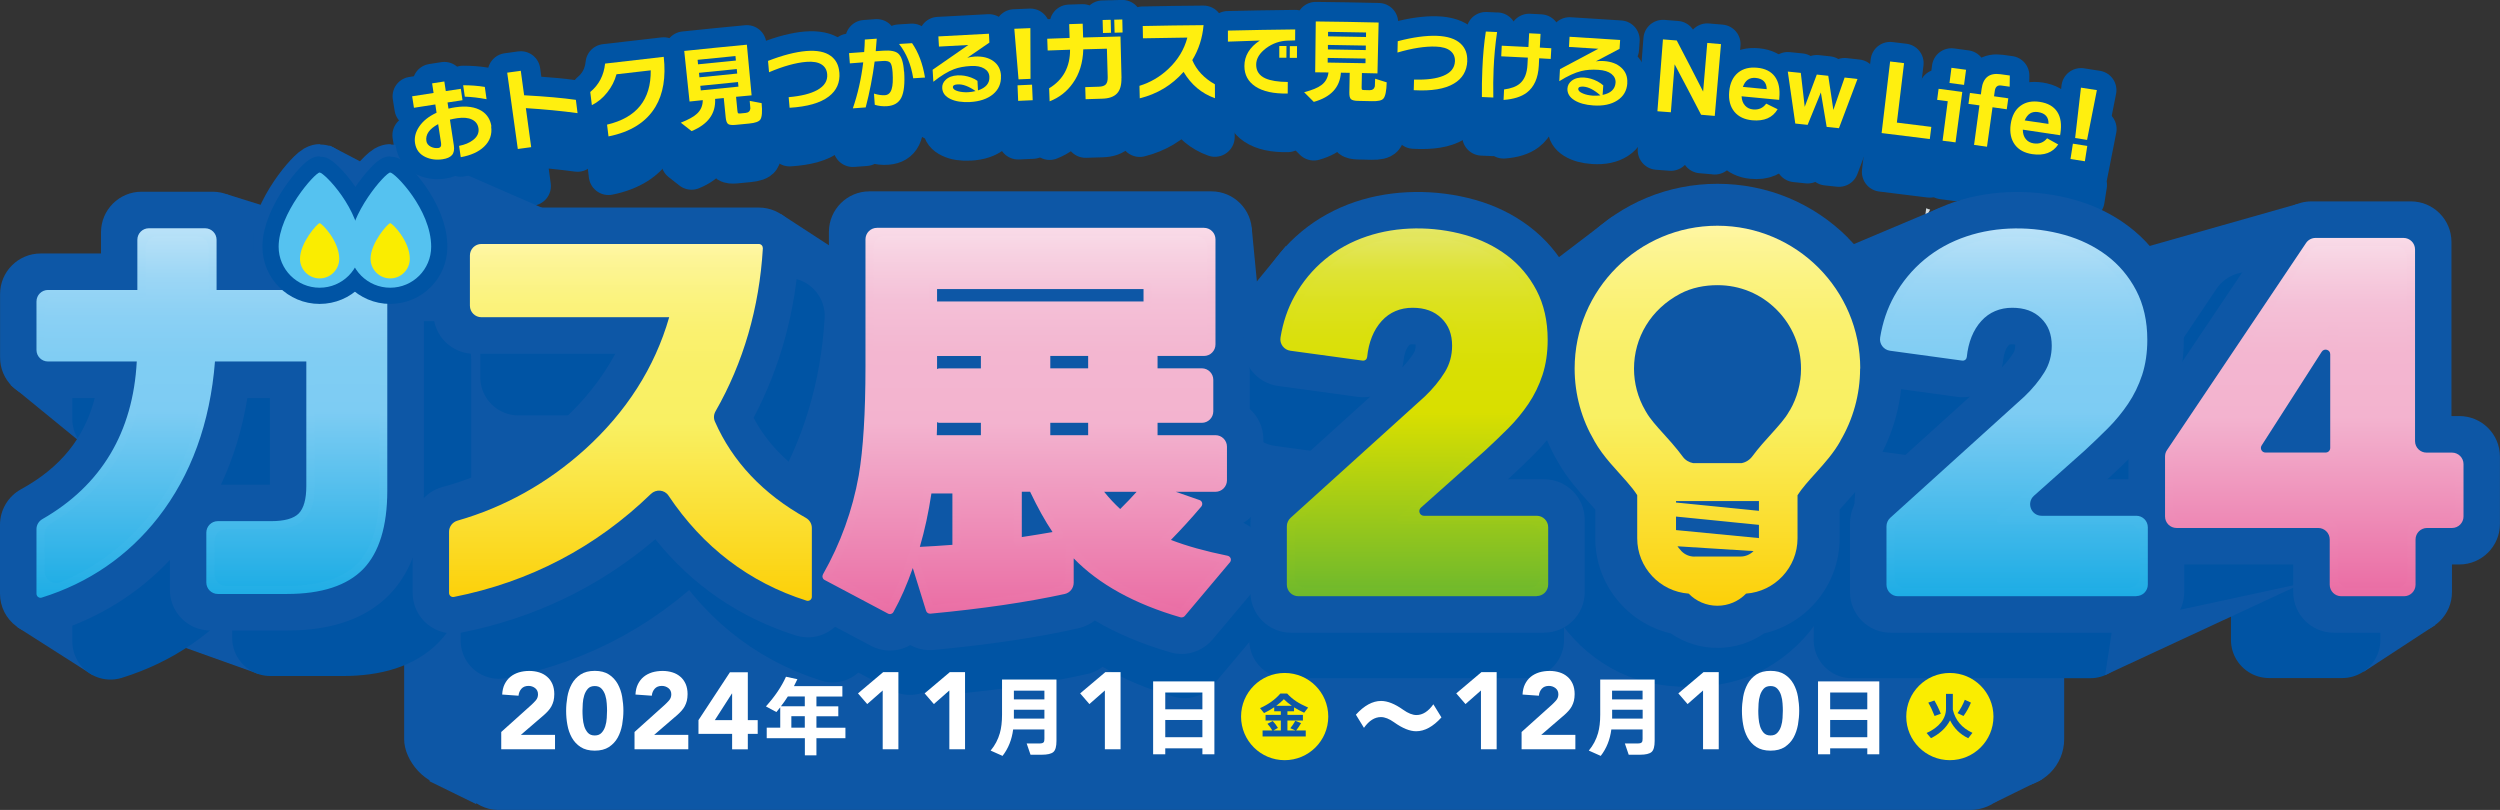 <?xml version="1.0" encoding="UTF-8"?>
<svg id="_レイヤー_2" data-name="レイヤー_2" xmlns="http://www.w3.org/2000/svg" xmlns:xlink="http://www.w3.org/1999/xlink" viewBox="0 0 344 111.45">
  <rect x="0" y="0" width="344" height="111.45" fill="#333333" stroke="none"/>
  <defs>
    <style>
      .cls-1 {
        fill: url(#_新規グラデーションスウォッチ_1);
      }

      .cls-2 {
        fill: url(#_名称未設定グラデーション_442-2);
      }

      .cls-3 {
        fill: url(#_名称未設定グラデーション_362-4);
      }

      .cls-4 {
        fill: url(#_名称未設定グラデーション_362-3);
      }

      .cls-5 {
        fill: url(#_名称未設定グラデーション_362-2);
      }

      .cls-6 {
        fill: url(#_名称未設定グラデーション_401-3);
      }

      .cls-7 {
        fill: url(#_名称未設定グラデーション_401-2);
      }

      .cls-8 {
        fill: url(#_名称未設定グラデーション_401-4);
      }

      .cls-9 {
        fill: url(#_新規グラデーションスウォッチ_1-2);
      }

      .cls-10 {
        fill: #0054a4;
      }

      .cls-11 {
        fill: #fff;
      }

      .cls-12 {
        fill: #ffef0f;
      }

      .cls-13 {
        fill: url(#_名称未設定グラデーション_362);
      }

      .cls-14 {
        fill: url(#_名称未設定グラデーション_442);
      }

      .cls-15 {
        fill: url(#_名称未設定グラデーション_401);
      }

      .cls-16 {
        fill: #55c2f0;
      }

      .cls-17 {
        fill: #faed00;
      }

      .cls-18, .cls-19 {
        fill: #0d57a6;
      }

      .cls-20 {
        stroke-width: 5.38px;
      }

      .cls-20, .cls-21, .cls-22, .cls-23 {
        fill: none;
        stroke: #0054a4;
      }

      .cls-20, .cls-21, .cls-22, .cls-19 {
        stroke-linecap: round;
        stroke-linejoin: round;
      }

      .cls-21 {
        stroke-width: 5.43px;
      }

      .cls-22 {
        stroke-width: 10.5px;
      }

      .cls-24 {
        fill: #d3dce1;
      }

      .cls-23 {
        stroke-width: 4.46px;
      }

      .cls-19 {
        stroke: #0d57a6;
        stroke-width: 7.81px;
      }
    </style>
    <linearGradient id="_名称未設定グラデーション_362" data-name="名称未設定グラデーション 362" x1="29.16" y1="81.18" x2="29.16" y2="31.97" gradientUnits="userSpaceOnUse">
      <stop offset="0" stop-color="#1eade5"/>
      <stop offset=".5" stop-color="#7dccf3"/>
      <stop offset=".65" stop-color="#80cdf3"/>
      <stop offset=".76" stop-color="#8ad0f4"/>
      <stop offset=".87" stop-color="#9bd6f5"/>
      <stop offset=".97" stop-color="#b2dff7"/>
      <stop offset="1" stop-color="#bae2f8"/>
    </linearGradient>
    <linearGradient id="_名称未設定グラデーション_362-2" data-name="名称未設定グラデーション 362" x1="29.16" y1="82.26" x2="29.16" y2="31.41" xlink:href="#_名称未設定グラデーション_362"/>
    <linearGradient id="_新規グラデーションスウォッチ_1" data-name="新規グラデーションスウォッチ 1" x1="86.75" y1="82.67" x2="86.75" y2="33.57" gradientUnits="userSpaceOnUse">
      <stop offset="0" stop-color="#fcd008"/>
      <stop offset=".5" stop-color="#f9f063"/>
      <stop offset=".64" stop-color="#f9f066"/>
      <stop offset=".76" stop-color="#faf170"/>
      <stop offset=".86" stop-color="#fbf381"/>
      <stop offset=".96" stop-color="#fdf598"/>
      <stop offset="1" stop-color="#fff7a4"/>
    </linearGradient>
    <linearGradient id="_名称未設定グラデーション_401" data-name="名称未設定グラデーション 401" x1="141.27" y1="84.4" x2="141.27" y2="31.91" gradientUnits="userSpaceOnUse">
      <stop offset="0" stop-color="#ea6da4"/>
      <stop offset=".5" stop-color="#f3b3cf"/>
      <stop offset=".68" stop-color="#f3b6d0"/>
      <stop offset=".82" stop-color="#f4c0d7"/>
      <stop offset=".94" stop-color="#f7d1e1"/>
      <stop offset="1" stop-color="#f9dbe8"/>
    </linearGradient>
    <linearGradient id="_名称未設定グラデーション_401-2" data-name="名称未設定グラデーション 401" x1="141.27" y1="84.96" x2="141.27" y2="31.35" xlink:href="#_名称未設定グラデーション_401"/>
    <linearGradient id="_名称未設定グラデーション_442" data-name="名称未設定グラデーション 442" x1="194.66" y1="81.48" x2="194.66" y2="31.99" gradientUnits="userSpaceOnUse">
      <stop offset="0" stop-color="#6fb92c"/>
      <stop offset=".5" stop-color="#d9df00"/>
      <stop offset=".62" stop-color="#d9df03"/>
      <stop offset=".71" stop-color="#dae00d"/>
      <stop offset=".8" stop-color="#dce11e"/>
      <stop offset=".89" stop-color="#dee335"/>
      <stop offset=".96" stop-color="#e2e554"/>
      <stop offset="1" stop-color="#e4e765"/>
    </linearGradient>
    <linearGradient id="_名称未設定グラデーション_442-2" data-name="名称未設定グラデーション 442" x1="194.62" y1="82.04" x2="194.62" y2="31.44" xlink:href="#_名称未設定グラデーション_442"/>
    <linearGradient id="_名称未設定グラデーション_362-3" data-name="名称未設定グラデーション 362" x1="277.17" y1="81.48" x2="277.17" y2="31.99" xlink:href="#_名称未設定グラデーション_362"/>
    <linearGradient id="_名称未設定グラデーション_362-4" data-name="名称未設定グラデーション 362" x1="277.12" y1="82.04" x2="277.12" y2="31.44" xlink:href="#_名称未設定グラデーション_362"/>
    <linearGradient id="_名称未設定グラデーション_401-3" data-name="名称未設定グラデーション 401" x1="318.44" y1="81.48" x2="318.44" y2="33.28" xlink:href="#_名称未設定グラデーション_401"/>
    <linearGradient id="_名称未設定グラデーション_401-4" data-name="名称未設定グラデーション 401" x1="318.44" y1="82.04" x2="318.44" y2="32.72" xlink:href="#_名称未設定グラデーション_401"/>
    <linearGradient id="_新規グラデーションスウォッチ_1-2" data-name="新規グラデーションスウォッチ 1" x1="236.32" y1="83.36" x2="236.32" y2="31.07" xlink:href="#_新規グラデーションスウォッチ_1"/>
  </defs>
  <g id="_デザイン" data-name="デザイン">
    <g>
      <path class="cls-24" d="M264.9,30.1c-.04.06-.05.14-.08.2l.23-1.65c.17.09.35.15.54.19l-.69,1.25ZM264.04,25.32c-.03.06-.05.13-.08.2l.08-.6c.1-.04.2-.08.29-.13l-.29.54Z"/>
      <g>
        <g>
          <rect class="cls-18" x="62.4" y="82.75" width="214.83" height="28.7" rx="6.15" ry="6.15"/>
          <polygon class="cls-18" points="274.44 110.45 280.97 107.24 280.97 97.1 268.95 102.59 274.44 110.45"/>
          <polygon class="cls-18" points="59.12 107.51 65.53 110.65 65.53 104.54 59.06 103.77 59.12 107.51"/>
          <rect class="cls-18" x="55.61" y="77.73" width="228.42" height="30.52" rx="6.54" ry="6.54"/>
        </g>
        <g>
          <g>
            <path class="cls-21" d="M67.58,22.74c.16,1.1-.17,2.03-.97,2.79-.75.73-1.82,1.2-3.21,1.45-.08-.52-.16-1.04-.23-1.56.78-.14,1.42-.41,1.92-.8.59-.46.84-.99.75-1.61-.08-.56-.38-.97-.89-1.21-.51-.25-1.19-.31-2.03-.19-.37.06-.7.12-1.01.2.18,1.18.36,2.36.54,3.55.09.59,0,1.03-.25,1.32-.26.29-.69.49-1.29.58-.85.13-1.63.04-2.34-.29-.83-.38-1.32-1.02-1.46-1.92-.12-.76.06-1.51.55-2.25.53-.8,1.33-1.45,2.41-1.94-.06-.38-.12-.76-.17-1.14-.98.15-1.96.3-2.94.46-.08-.53-.17-1.05-.25-1.58.98-.16,1.96-.31,2.95-.46-.07-.44-.14-.88-.2-1.32.56-.09,1.12-.17,1.68-.26.07.44.13.88.2,1.32.69-.1,1.38-.21,2.07-.31.08.52.16,1.05.23,1.57-.69.1-1.37.21-2.06.31.04.28.09.57.13.85.37-.09.69-.16.95-.19,1.53-.23,2.74-.06,3.63.51.75.48,1.19,1.19,1.33,2.12ZM60.69,25.04c-.13-.87-.27-1.74-.4-2.61-1.22.66-1.76,1.44-1.62,2.33.05.35.27.61.63.79.33.16.68.21,1.03.16.3-.04.42-.27.36-.66ZM66.95,19c-1.03-.2-2.03-.31-2.99-.35-.08-.52-.15-1.05-.23-1.57,1.03,0,2.02.08,2.98.23.08.56.16,1.12.24,1.68Z"/>
            <path class="cls-21" d="M79.47,20.92c-2.24-.3-4.61-.54-7.11-.69.24,1.79.49,3.58.73,5.37-.61.08-1.23.17-1.84.25-.49-3.5-.97-7-1.46-10.5.62-.09,1.25-.17,1.87-.26.15,1.12.31,2.24.46,3.37,3,.16,5.37.38,7.12.63.08.61.15,1.21.23,1.82Z"/>
            <path class="cls-21" d="M90.2,20.03c-1.26,2.12-3.42,3.47-6.47,4.09-.07-.54-.13-1.08-.2-1.62,4.05-.95,6.06-3.43,6.01-7.47-1.57.18-3.14.36-4.71.54-.25.91-.67,1.74-1.26,2.48-.6.77-1.31,1.36-2.13,1.77-.07-.6-.15-1.21-.22-1.81,1.19-.99,1.87-2.29,2.04-3.91,2.69-.32,5.38-.63,8.07-.93.31,2.8-.07,5.09-1.13,6.86Z"/>
            <path class="cls-21" d="M98.4,18.96c.1,2.03-.98,3.5-3.24,4.43-.49-.39-.98-.77-1.48-1.16,1.06-.41,1.81-.83,2.25-1.26.51-.48.77-1.1.77-1.84-.61.06-1.21.13-1.82.19-.24-2.32-.49-4.64-.73-6.96,2.87-.3,5.75-.59,8.62-.86.22,2.32.44,4.65.65,6.97-.71.07-1.42.13-2.14.2.06.65.13,1.3.19,1.95.02.18.05.28.09.31.04.04.15.04.32.03.24-.02.48-.05.71-.07.4-.04.62-.24.66-.61,0-.04-.02-.39-.09-1.05.55.1,1.09.21,1.64.31.11,1.17.05,1.92-.18,2.26-.19.29-.71.47-1.54.55-.62.06-1.23.12-1.85.18-.51.05-.85.01-1.03-.11-.18-.12-.29-.42-.34-.88-.09-.9-.18-1.8-.27-2.7-.4.04-.8.08-1.21.12ZM101.26,13.68c-.02-.21-.04-.42-.06-.62-1.74.17-3.48.34-5.21.52.02.21.04.41.06.62,1.74-.18,3.47-.35,5.21-.52ZM101.44,15.47c-.02-.21-.04-.41-.06-.62-1.73.17-3.47.34-5.2.52.02.21.04.41.06.62,1.73-.18,3.46-.35,5.2-.52ZM101.61,17.27c-.02-.21-.04-.42-.06-.63-1.73.17-3.46.34-5.19.52.02.21.04.42.07.63,1.73-.18,3.46-.35,5.18-.52Z"/>
            <path class="cls-21" d="M115.5,15.32c.11,1.39-.38,2.48-1.46,3.31-1.16.89-2.95,1.4-5.39,1.55-.04-.49-.08-.97-.13-1.46,1.73-.15,3.04-.47,3.95-.99.97-.53,1.43-1.26,1.35-2.17-.05-.59-.3-1.03-.76-1.33-.49-.32-1.19-.44-2.1-.37-1.47.12-3.19.59-5.14,1.43-.05-.52-.09-1.04-.14-1.56,2.02-.78,3.77-1.24,5.24-1.36,1.48-.13,2.62.11,3.4.68.71.52,1.09,1.27,1.17,2.26Z"/>
            <path class="cls-21" d="M124.41,15.19c.11,1.66-.02,2.85-.38,3.58-.36.73-1.01,1.12-1.96,1.19-.59.05-1.16-.02-1.7-.19-.04-.51-.07-1.03-.11-1.54.6.17,1.1.25,1.5.22.46-.03.77-.31.93-.84.16-.49.2-1.26.13-2.32-.05-.68-.15-1.12-.32-1.31-.17-.19-.5-.27-1.01-.24-.38.03-.76.05-1.14.08-.28,2.14-.69,4.25-1.23,6.31-.59.04-1.18.09-1.77.13.68-1.97,1.16-4.08,1.43-6.33-.61.04-1.23.09-1.84.14-.04-.47-.07-.94-.11-1.41.69-.05,1.39-.1,2.08-.15.05-.61.08-1.18.09-1.72.55-.04,1.1-.08,1.64-.12-.03.51-.08,1.09-.14,1.72.35-.02.7-.05,1.05-.07.99-.07,1.67.06,2.04.39.45.39.72,1.22.8,2.48ZM127.28,16.02c-.54.03-1.08.07-1.62.1-.3-1.89-.95-3.46-1.95-4.72.6-.04,1.19-.08,1.79-.11.87,1.25,1.47,2.83,1.78,4.73Z"/>
            <path class="cls-21" d="M137.73,15.8c.05,1.03-.32,1.88-1.09,2.52-.78.65-1.84,1-3.18,1.07-1.08.06-1.97-.08-2.66-.41-.73-.34-1.11-.84-1.15-1.5-.03-.44.13-.81.47-1.14.39-.38.93-.58,1.64-.62.63-.03,1.25.07,1.87.3.37.14.66.3.87.46.02.44.04.88.07,1.31,1.09-.36,1.62-.99,1.57-1.88-.02-.48-.26-.86-.71-1.13-.45-.28-1.06-.39-1.83-.35-.92.05-1.7.2-2.33.44-.84.32-1.79.89-2.84,1.73-.03-.55-.07-1.1-.1-1.65,1.63-1.14,3.27-2.28,4.91-3.41-1.35.07-2.69.15-4.04.22-.03-.47-.05-.94-.08-1.4,2.32-.13,4.64-.26,6.96-.37.02.41.04.82.06,1.22-1.01.69-2.03,1.39-3.04,2.09.31-.09.66-.15,1.06-.17,1.03-.05,1.88.16,2.53.63.66.48,1.01,1.15,1.05,2.02ZM134.24,17.88c-.93-.65-1.75-.96-2.45-.92-.46.02-.68.15-.67.39.01.25.26.43.73.56.41.12.86.16,1.35.13.35-.02.7-.07,1.05-.16Z"/>
            <path class="cls-21" d="M141.78,9.22c0,2.33.01,4.65.02,6.98-.55.02-1.1.05-1.65.07-.19-2.32-.39-4.64-.58-6.96.74-.03,1.47-.06,2.21-.09ZM142.09,19.14c-.66.03-1.33.06-1.99.09-.03-.71-.06-1.42-.09-2.14.67-.03,1.33-.06,2-.09.03.71.06,1.42.09,2.14Z"/>
            <path class="cls-21" d="M154.31,16.08c.02.97-.18,1.68-.61,2.13-.43.45-1.12.7-2.07.72-.75.02-1.5.04-2.25.07-.02-.55-.03-1.11-.05-1.66.62-.02,1.24-.04,1.86-.06.46,0,.78-.12.97-.32.18-.2.27-.53.26-.98-.04-1.31-.07-2.62-.11-3.93-1.08.03-2.17.06-3.25.09-.05,1.83-.53,3.38-1.44,4.66-.81,1.15-1.87,1.98-3.19,2.49-.02-.59-.05-1.19-.07-1.79,1.93-1.17,2.89-2.94,2.88-5.31-1.03.03-2.05.07-3.08.11-.02-.54-.04-1.08-.06-1.62,1.03-.04,2.06-.08,3.08-.11-.02-.63-.04-1.27-.06-1.9.62-.02,1.24-.04,1.86-.06.02.63.04,1.27.06,1.9,1.71-.05,3.43-.1,5.14-.14.05,1.9.09,3.8.14,5.7ZM152.87,9.86c-.37,0-.74.02-1.1.03-.02-.59-.03-1.19-.05-1.79.37-.01.74-.02,1.11-.03.02.6.03,1.19.05,1.79ZM154.47,9.82c-.37,0-.74.02-1.1.03-.02-.6-.03-1.19-.05-1.79.37,0,.74-.02,1.11-.03.01.6.03,1.19.04,1.79Z"/>
            <path class="cls-21" d="M167.17,18.86c-1.83-.65-3.26-1.86-4.31-3.62-1.62,1.84-3.63,3.04-6.03,3.64-.01-.57-.02-1.15-.04-1.72,1.49-.46,2.82-1.23,3.99-2.34,1.3-1.23,2.17-2.66,2.6-4.3-2.04.02-4.08.06-6.11.1-.01-.56-.02-1.12-.03-1.69,2.79-.06,5.58-.1,8.37-.12-.15,1.76-.67,3.37-1.55,4.81.58,1.37,1.62,2.49,3.11,3.33,0,.63,0,1.27.01,1.9Z"/>
            <path class="cls-21" d="M178.19,10.91c-.33,0-.66.02-.99.03-1.08.03-2.07.37-2.97,1.03-.92.69-1.38,1.45-1.38,2.28,0,.88.43,1.51,1.28,1.89.7.32,1.72.48,3.07.49,0,.53,0,1.06-.01,1.59-1.92.04-3.4-.28-4.45-.97-1-.66-1.51-1.6-1.51-2.81,0-1.4.7-2.57,2.12-3.51-1.46.05-2.93.1-4.39.15,0-.51,0-1.01,0-1.52,3.09-.07,6.17-.13,9.26-.16,0,.51,0,1.01-.01,1.52ZM177.02,13.29c-.33,0-.66,0-.99,0,0-.54,0-1.07,0-1.61.33,0,.66,0,.99,0,0,.54,0,1.07-.01,1.61ZM178.46,13.3c-.33,0-.66,0-.99,0,0-.54,0-1.07.01-1.61.33,0,.66,0,.99,0,0,.54,0,1.07-.01,1.61Z"/>
            <path class="cls-21" d="M184.51,15.35c-.14,2.03-1.38,3.37-3.73,4.02-.44-.44-.88-.89-1.33-1.33,1.1-.29,1.89-.61,2.37-.98.56-.42.89-1,.98-1.74-.61,0-1.22-.02-1.83-.02.03-2.33.06-4.67.08-7,2.88.03,5.77.09,8.65.15-.05,2.33-.11,4.66-.16,7-.71-.02-1.43-.03-2.14-.05-.01.65-.03,1.31-.04,1.96,0,.18.01.28.05.32.04.04.14.06.32.06.24,0,.48,0,.72.02.4.01.64-.17.73-.53,0-.04.02-.39.04-1.05.53.17,1.06.33,1.59.5-.03,1.17-.18,1.92-.45,2.23-.22.26-.75.38-1.59.36-.62-.01-1.24-.03-1.86-.04-.51-.01-.85-.09-1.01-.23-.16-.14-.24-.45-.23-.92.02-.9.03-1.81.05-2.71-.4,0-.81-.01-1.21-.02ZM187.96,10.44c0-.21,0-.42.01-.62-1.74-.04-3.49-.07-5.23-.09,0,.21,0,.42,0,.62,1.74.02,3.49.06,5.23.09ZM187.93,12.24c0-.21,0-.42.01-.62-1.74-.04-3.48-.07-5.22-.09,0,.21,0,.42,0,.62,1.74.03,3.48.06,5.22.09ZM187.89,14.05c0-.21,0-.42.01-.64-1.74-.04-3.47-.07-5.21-.09,0,.21,0,.42,0,.64,1.73.03,3.47.05,5.2.09Z"/>
            <path class="cls-21" d="M201.9,13.74c-.06,1.38-.67,2.42-1.84,3.11-1.25.75-3.09,1.05-5.53.91.01-.49.03-.97.04-1.46,1.73.05,3.07-.12,4.03-.52,1.03-.42,1.56-1.09,1.6-2,.02-.59-.18-1.06-.6-1.41-.45-.38-1.13-.58-2.04-.61-1.47-.05-3.23.22-5.27.82.01-.52.03-1.04.04-1.56,2.09-.55,3.88-.78,5.36-.74,1.48.05,2.59.41,3.3,1.08.64.59.94,1.38.9,2.38Z"/>
            <path class="cls-21" d="M206,9.75c-.25,1.7-.41,3.4-.48,5.1-.05,1.2-.07,2.5-.04,3.92-.52-.02-1.05-.05-1.57-.07-.01-1.26,0-2.53.06-3.8.08-1.94.24-3.68.48-5.21.52.02,1.04.04,1.55.07ZM213.37,13.46c-.53-.03-1.05-.06-1.58-.09-.02.34-.04.68-.05,1.02-.09,1.7-.65,2.95-1.66,3.71-.76.57-1.82.9-3.19,1,.02-.48.05-.96.07-1.44.97-.13,1.7-.41,2.18-.82.63-.54.98-1.4,1.04-2.59.02-.32.03-.64.05-.97-1.22-.06-2.44-.12-3.66-.18.02-.49.05-.97.07-1.46,1.22.06,2.45.12,3.67.18.03-.63.06-1.26.1-1.89.52.03,1.04.05,1.57.08l-.1,1.89c.53.03,1.06.06,1.58.09-.03.49-.05.97-.08,1.46Z"/>
            <path class="cls-21" d="M223.92,16.8c-.07,1.03-.53,1.82-1.38,2.37-.85.55-1.94.78-3.29.69-1.08-.07-1.95-.31-2.6-.71-.68-.42-1.01-.97-.97-1.62.03-.44.22-.79.6-1.08.43-.33,1-.47,1.7-.43.63.04,1.23.21,1.82.52.35.19.62.37.81.56-.03.44-.06.88-.09,1.31,1.13-.23,1.72-.79,1.78-1.68.03-.48-.16-.88-.57-1.21-.41-.33-1.01-.51-1.78-.56-.92-.06-1.71,0-2.37.17-.87.22-1.88.68-3.02,1.39.03-.55.06-1.1.09-1.65,1.75-.94,3.51-1.88,5.28-2.81-1.35-.09-2.69-.17-4.04-.25.03-.47.06-.94.08-1.4,2.32.14,4.64.28,6.96.44-.03.41-.06.82-.08,1.22-1.09.57-2.18,1.15-3.26,1.72.32-.05.67-.07,1.08-.04,1.03.07,1.85.38,2.44.93.6.55.86,1.26.8,2.12ZM220.21,18.47c-.85-.75-1.63-1.15-2.33-1.2-.46-.03-.7.07-.71.31-.01.25.21.46.66.64.4.17.84.26,1.32.29.35.02.71,0,1.06-.03Z"/>
            <path class="cls-21" d="M235.95,21.29c-.63-.06-1.25-.11-1.88-.16-1.2-2.32-2.41-4.63-3.64-6.94-.17,2.2-.35,4.4-.52,6.6-.62-.05-1.24-.1-1.85-.14.25-3.3.5-6.6.76-9.89.63.05,1.27.1,1.9.15,1.22,2.34,2.44,4.68,3.63,7.03.19-2.23.38-4.46.57-6.69.63.05,1.26.11,1.89.16-.29,3.29-.57,6.59-.86,9.89Z"/>
            <path class="cls-21" d="M244.8,19.09c-1.72-.17-3.44-.33-5.16-.49.03.54.19.97.49,1.29.28.3.64.47,1.1.52.76.07,1.36-.19,1.8-.8.52.26,1.05.51,1.57.77-.69,1.17-1.85,1.68-3.5,1.52-1.05-.1-1.86-.49-2.43-1.15-.59-.7-.84-1.64-.73-2.8.1-1.16.52-2.04,1.24-2.62.68-.54,1.54-.76,2.6-.66,1.11.1,1.93.52,2.45,1.23.52.72.72,1.7.6,2.97,0,.08-.02.16-.02.24ZM239.82,17.31c1.09.1,2.19.21,3.28.31-.01-.94-.52-1.46-1.53-1.55-.85-.08-1.43.33-1.75,1.24Z"/>
            <path class="cls-21" d="M255.59,16.22c-.86,2.25-1.71,4.51-2.55,6.77-.56-.06-1.12-.12-1.69-.18-.26-1.58-.53-3.16-.8-4.74-.61,1.48-1.21,2.97-1.82,4.46-.57-.06-1.13-.12-1.7-.18-.34-2.38-.68-4.77-1.03-7.15.6.06,1.2.12,1.79.18.18,1.56.36,3.11.54,4.67.55-1.48,1.1-2.96,1.66-4.44.53.06,1.05.11,1.58.17.24,1.57.47,3.13.7,4.7.51-1.49,1.03-2.97,1.55-4.46.59.07,1.18.13,1.77.2Z"/>
            <path class="cls-21" d="M265.54,24.48c-2.21-.28-4.42-.56-6.63-.82.39-3.28.78-6.57,1.17-9.85.64.08,1.28.15,1.92.23-.33,2.73-.66,5.45-.99,8.18,1.58.19,3.16.39,4.74.59-.07.56-.14,1.12-.21,1.67Z"/>
            <path class="cls-21" d="M269.08,24.94c-.59-.08-1.19-.16-1.78-.23.24-1.81.47-3.62.71-5.43-.49-.06-.97-.13-1.46-.19.07-.51.13-1.02.2-1.52,1.09.14,2.17.28,3.26.43-.31,2.32-.62,4.63-.93,6.95ZM270.25,17.03c-.67-.09-1.34-.18-2-.26.09-.7.18-1.4.27-2.09.67.09,1.34.18,2.01.27-.09.7-.19,1.4-.28,2.09Z"/>
            <path class="cls-21" d="M276.54,17.28c-.39-.05-.77-.11-1.16-.16-.52-.07-.82.18-.9.75-.03.24-.07.49-.1.73.65.09,1.31.18,1.96.28-.07.5-.14,1.01-.21,1.51-.65-.09-1.31-.18-1.96-.28-.25,1.81-.5,3.62-.76,5.43-.59-.08-1.19-.17-1.78-.25.25-1.81.5-3.62.74-5.44-.5-.07-1-.14-1.51-.2.07-.5.14-1.01.2-1.51.5.07,1.01.14,1.51.2.03-.25.07-.5.1-.76.21-1.56,1.07-2.23,2.57-2.02.44.06.88.12,1.31.18,0,.51-.02,1.02-.02,1.52Z"/>
            <path class="cls-21" d="M283.48,23.96c-1.71-.26-3.42-.52-5.14-.77,0,.54.14.98.42,1.31.26.32.62.5,1.08.58.76.11,1.37-.12,1.84-.7.51.28,1.02.57,1.53.85-.75,1.13-1.94,1.58-3.58,1.33-1.05-.16-1.84-.58-2.37-1.28-.55-.74-.75-1.69-.59-2.84.17-1.16.62-2.01,1.38-2.55.71-.5,1.58-.68,2.63-.52,1.11.16,1.9.62,2.39,1.36.49.75.63,1.74.44,2.99-.01.08-.02.16-.04.23ZM278.6,21.92c1.09.16,2.18.32,3.27.48.04-.94-.44-1.48-1.45-1.63-.85-.13-1.45.26-1.82,1.15Z"/>
            <path class="cls-21" d="M288.53,17.75c-.45,2.28-.9,4.56-1.35,6.85-.55-.09-1.09-.17-1.64-.26.27-2.31.53-4.62.8-6.93.73.11,1.46.23,2.19.34ZM286.88,27.54c-.66-.1-1.32-.21-1.98-.31.11-.7.22-1.41.33-2.11.66.1,1.32.21,1.98.31-.11.7-.22,1.41-.33,2.11Z"/>
          </g>
          <g>
            <path class="cls-10" d="M67.58,22.74c.16,1.1-.17,2.03-.97,2.79-.75.73-1.82,1.2-3.21,1.45-.08-.52-.16-1.04-.23-1.56.78-.14,1.42-.41,1.92-.8.59-.46.84-.99.75-1.61-.08-.56-.38-.97-.89-1.21-.51-.25-1.19-.31-2.03-.19-.37.06-.7.12-1.01.2.18,1.18.36,2.36.54,3.55.09.59,0,1.03-.25,1.32-.26.29-.69.49-1.29.58-.85.13-1.63.04-2.34-.29-.83-.38-1.32-1.02-1.46-1.92-.12-.76.06-1.51.55-2.25.53-.8,1.33-1.45,2.41-1.94-.06-.38-.12-.76-.17-1.14-.98.15-1.96.3-2.94.46-.08-.53-.17-1.05-.25-1.58.98-.16,1.96-.31,2.95-.46-.07-.44-.14-.88-.2-1.32.56-.09,1.12-.17,1.68-.26.07.44.13.88.2,1.32.69-.1,1.38-.21,2.07-.31.08.52.16,1.05.23,1.57-.69.1-1.37.21-2.06.31.04.28.09.57.13.85.37-.09.69-.16.95-.19,1.53-.23,2.74-.06,3.63.51.75.48,1.19,1.19,1.33,2.12ZM60.69,25.04c-.13-.87-.27-1.74-.4-2.61-1.22.66-1.76,1.44-1.62,2.33.05.35.27.61.63.79.33.16.68.21,1.03.16.3-.04.42-.27.36-.66ZM66.95,19c-1.03-.2-2.03-.31-2.99-.35-.08-.52-.15-1.05-.23-1.57,1.03,0,2.02.08,2.98.23.08.56.16,1.12.24,1.68Z"/>
            <path class="cls-10" d="M79.47,20.92c-2.24-.3-4.61-.54-7.11-.69.24,1.79.49,3.58.73,5.37-.61.08-1.23.17-1.84.25-.49-3.5-.97-7-1.46-10.5.62-.09,1.25-.17,1.87-.26.15,1.12.31,2.24.46,3.37,3,.16,5.37.38,7.12.63.08.61.15,1.21.23,1.82Z"/>
            <path class="cls-10" d="M90.2,20.03c-1.26,2.12-3.42,3.47-6.47,4.09-.07-.54-.13-1.08-.2-1.62,4.05-.95,6.06-3.43,6.01-7.47-1.57.18-3.14.36-4.71.54-.25.91-.67,1.74-1.26,2.48-.6.77-1.31,1.36-2.13,1.77-.07-.6-.15-1.21-.22-1.81,1.19-.99,1.87-2.29,2.04-3.91,2.69-.32,5.38-.63,8.07-.93.31,2.8-.07,5.09-1.13,6.86Z"/>
            <path class="cls-10" d="M98.4,18.96c.1,2.03-.98,3.5-3.24,4.43-.49-.39-.98-.77-1.48-1.16,1.06-.41,1.81-.83,2.25-1.26.51-.48.77-1.1.77-1.84-.61.06-1.21.13-1.82.19-.24-2.32-.49-4.64-.73-6.96,2.87-.3,5.75-.59,8.62-.86.22,2.32.44,4.65.65,6.97-.71.07-1.42.13-2.14.2.06.65.13,1.3.19,1.95.02.18.05.28.09.31.04.04.15.04.32.03.24-.02.48-.05.71-.07.4-.04.62-.24.66-.61,0-.04-.02-.39-.09-1.05.55.1,1.09.21,1.64.31.11,1.17.05,1.92-.18,2.26-.19.29-.71.47-1.54.55-.62.06-1.23.12-1.85.18-.51.05-.85.01-1.03-.11-.18-.12-.29-.42-.34-.88-.09-.9-.18-1.8-.27-2.7-.4.04-.8.08-1.21.12ZM101.26,13.68c-.02-.21-.04-.42-.06-.62-1.74.17-3.48.34-5.21.52.02.21.04.41.06.62,1.74-.18,3.47-.35,5.21-.52ZM101.44,15.47c-.02-.21-.04-.41-.06-.62-1.73.17-3.47.34-5.2.52.02.21.04.41.06.62,1.73-.18,3.46-.35,5.2-.52ZM101.61,17.27c-.02-.21-.04-.42-.06-.63-1.73.17-3.46.34-5.19.52.02.21.04.42.07.63,1.73-.18,3.46-.35,5.18-.52Z"/>
            <path class="cls-10" d="M115.5,15.32c.11,1.39-.38,2.48-1.46,3.31-1.16.89-2.95,1.4-5.39,1.55-.04-.49-.08-.97-.13-1.46,1.73-.15,3.04-.47,3.95-.99.97-.53,1.43-1.26,1.35-2.17-.05-.59-.3-1.03-.76-1.33-.49-.32-1.19-.44-2.1-.37-1.47.12-3.19.59-5.14,1.43-.05-.52-.09-1.04-.14-1.56,2.02-.78,3.77-1.24,5.24-1.36,1.48-.13,2.62.11,3.4.68.71.52,1.09,1.27,1.17,2.26Z"/>
            <path class="cls-10" d="M124.41,15.19c.11,1.66-.02,2.85-.38,3.58-.36.73-1.01,1.12-1.96,1.19-.59.05-1.16-.02-1.7-.19-.04-.51-.07-1.03-.11-1.54.6.17,1.1.25,1.5.22.46-.03.77-.31.93-.84.16-.49.2-1.26.13-2.32-.05-.68-.15-1.12-.32-1.31-.17-.19-.5-.27-1.01-.24-.38.03-.76.05-1.14.08-.28,2.14-.69,4.25-1.23,6.31-.59.04-1.18.09-1.77.13.68-1.97,1.16-4.08,1.43-6.33-.61.04-1.23.09-1.84.14-.04-.47-.07-.94-.11-1.41.69-.05,1.39-.1,2.08-.15.05-.61.08-1.18.09-1.72.55-.04,1.1-.08,1.64-.12-.03.51-.08,1.09-.14,1.72.35-.02.7-.05,1.05-.07.99-.07,1.67.06,2.04.39.45.39.72,1.22.8,2.48ZM127.28,16.02c-.54.03-1.08.07-1.62.1-.3-1.89-.95-3.46-1.95-4.72.6-.04,1.19-.08,1.79-.11.87,1.25,1.47,2.83,1.78,4.73Z"/>
            <path class="cls-10" d="M137.73,15.8c.05,1.03-.32,1.88-1.09,2.52-.78.65-1.84,1-3.18,1.07-1.08.06-1.97-.08-2.66-.41-.73-.34-1.11-.84-1.15-1.5-.03-.44.13-.81.47-1.14.39-.38.93-.58,1.64-.62.63-.03,1.25.07,1.87.3.37.14.66.3.87.46.02.44.04.88.07,1.31,1.09-.36,1.62-.99,1.57-1.88-.02-.48-.26-.86-.71-1.13-.45-.28-1.06-.39-1.83-.35-.92.05-1.7.2-2.33.44-.84.32-1.79.89-2.84,1.73-.03-.55-.07-1.1-.1-1.65,1.63-1.14,3.27-2.28,4.91-3.41-1.35.07-2.69.15-4.04.22-.03-.47-.05-.94-.08-1.4,2.32-.13,4.64-.26,6.96-.37.02.41.04.82.06,1.22-1.01.69-2.03,1.39-3.04,2.09.31-.09.66-.15,1.06-.17,1.03-.05,1.88.16,2.53.63.66.48,1.01,1.15,1.05,2.02ZM134.24,17.88c-.93-.65-1.75-.96-2.45-.92-.46.02-.68.15-.67.39.01.25.26.43.73.56.41.12.86.16,1.35.13.35-.02.7-.07,1.05-.16Z"/>
            <path class="cls-10" d="M141.78,9.22c0,2.33.01,4.65.02,6.98-.55.02-1.1.05-1.65.07-.19-2.32-.39-4.64-.58-6.96.74-.03,1.47-.06,2.21-.09ZM142.09,19.14c-.66.03-1.33.06-1.99.09-.03-.71-.06-1.42-.09-2.14.67-.03,1.33-.06,2-.09.03.71.06,1.42.09,2.14Z"/>
            <path class="cls-10" d="M154.31,16.08c.02.97-.18,1.68-.61,2.13-.43.45-1.12.7-2.07.72-.75.02-1.5.04-2.25.07-.02-.55-.03-1.11-.05-1.66.62-.02,1.24-.04,1.86-.06.46,0,.78-.12.97-.32.18-.2.27-.53.26-.98-.04-1.31-.07-2.62-.11-3.93-1.08.03-2.17.06-3.25.09-.05,1.83-.53,3.38-1.44,4.66-.81,1.15-1.87,1.98-3.19,2.49-.02-.59-.05-1.19-.07-1.79,1.93-1.17,2.89-2.94,2.88-5.31-1.03.03-2.05.07-3.08.11-.02-.54-.04-1.08-.06-1.62,1.03-.04,2.06-.08,3.08-.11-.02-.63-.04-1.27-.06-1.9.62-.02,1.24-.04,1.86-.06.02.63.04,1.27.06,1.9,1.71-.05,3.43-.1,5.14-.14.05,1.9.09,3.8.14,5.7ZM152.87,9.86c-.37,0-.74.02-1.1.03-.02-.59-.03-1.19-.05-1.79.37-.01.74-.02,1.11-.03.02.6.03,1.19.05,1.79ZM154.47,9.82c-.37,0-.74.02-1.1.03-.02-.6-.03-1.19-.05-1.79.37,0,.74-.02,1.11-.03.01.6.03,1.19.04,1.79Z"/>
            <path class="cls-10" d="M167.17,18.86c-1.83-.65-3.26-1.86-4.31-3.62-1.62,1.84-3.63,3.04-6.03,3.64-.01-.57-.02-1.15-.04-1.72,1.49-.46,2.82-1.23,3.99-2.34,1.3-1.23,2.17-2.66,2.6-4.3-2.04.02-4.08.06-6.11.1-.01-.56-.02-1.12-.03-1.69,2.79-.06,5.58-.1,8.37-.12-.15,1.76-.67,3.37-1.55,4.81.58,1.37,1.62,2.49,3.11,3.33,0,.63,0,1.27.01,1.9Z"/>
            <path class="cls-10" d="M178.19,10.91c-.33,0-.66.02-.99.03-1.08.03-2.07.37-2.97,1.03-.92.69-1.38,1.45-1.38,2.28,0,.88.43,1.51,1.28,1.89.7.32,1.72.48,3.07.49,0,.53,0,1.06-.01,1.59-1.92.04-3.4-.28-4.45-.97-1-.66-1.51-1.6-1.51-2.81,0-1.4.7-2.57,2.12-3.51-1.46.05-2.93.1-4.39.15,0-.51,0-1.01,0-1.52,3.09-.07,6.17-.13,9.26-.16,0,.51,0,1.01-.01,1.52ZM177.02,13.29c-.33,0-.66,0-.99,0,0-.54,0-1.07,0-1.61.33,0,.66,0,.99,0,0,.54,0,1.07-.01,1.61ZM178.46,13.3c-.33,0-.66,0-.99,0,0-.54,0-1.07.01-1.61.33,0,.66,0,.99,0,0,.54,0,1.07-.01,1.61Z"/>
            <path class="cls-10" d="M184.51,15.35c-.14,2.03-1.38,3.37-3.73,4.02-.44-.44-.88-.89-1.33-1.33,1.1-.29,1.89-.61,2.37-.98.56-.42.89-1,.98-1.74-.61,0-1.22-.02-1.83-.02.03-2.33.06-4.67.08-7,2.88.03,5.77.09,8.65.15-.05,2.33-.11,4.66-.16,7-.71-.02-1.43-.03-2.14-.05-.01.65-.03,1.31-.04,1.96,0,.18.01.28.05.32.04.04.14.06.32.06.24,0,.48,0,.72.02.4.01.64-.17.73-.53,0-.04.02-.39.04-1.05.53.17,1.06.33,1.59.5-.03,1.17-.18,1.92-.45,2.23-.22.26-.75.38-1.59.36-.62-.01-1.24-.03-1.86-.04-.51-.01-.85-.09-1.01-.23-.16-.14-.24-.45-.23-.92.02-.9.03-1.81.05-2.71-.4,0-.81-.01-1.21-.02ZM187.96,10.44c0-.21,0-.42.01-.62-1.74-.04-3.49-.07-5.23-.09,0,.21,0,.42,0,.62,1.74.02,3.49.06,5.23.09ZM187.93,12.24c0-.21,0-.42.01-.62-1.74-.04-3.48-.07-5.22-.09,0,.21,0,.42,0,.62,1.74.03,3.48.06,5.22.09ZM187.89,14.05c0-.21,0-.42.01-.64-1.74-.04-3.47-.07-5.21-.09,0,.21,0,.42,0,.64,1.73.03,3.47.05,5.2.09Z"/>
            <path class="cls-10" d="M201.9,13.74c-.06,1.38-.67,2.42-1.84,3.11-1.25.75-3.09,1.05-5.53.91.01-.49.03-.97.04-1.46,1.73.05,3.07-.12,4.03-.52,1.03-.42,1.56-1.09,1.6-2,.02-.59-.18-1.06-.6-1.41-.45-.38-1.13-.58-2.04-.61-1.47-.05-3.23.22-5.27.82.01-.52.03-1.04.04-1.56,2.09-.55,3.88-.78,5.36-.74,1.48.05,2.59.41,3.3,1.08.64.59.94,1.38.9,2.38Z"/>
            <path class="cls-10" d="M206,9.75c-.25,1.7-.41,3.4-.48,5.1-.05,1.2-.07,2.5-.04,3.92-.52-.02-1.05-.05-1.57-.07-.01-1.26,0-2.53.06-3.8.08-1.94.24-3.68.48-5.21.52.02,1.04.04,1.55.07ZM213.37,13.46c-.53-.03-1.05-.06-1.58-.09-.02.34-.04.68-.05,1.02-.09,1.7-.65,2.95-1.66,3.71-.76.57-1.82.9-3.19,1,.02-.48.05-.96.07-1.44.97-.13,1.7-.41,2.18-.82.63-.54.98-1.4,1.04-2.59.02-.32.03-.64.05-.97-1.22-.06-2.44-.12-3.66-.18.02-.49.05-.97.07-1.46,1.22.06,2.45.12,3.67.18.03-.63.06-1.26.1-1.89.52.03,1.04.05,1.57.08l-.1,1.89c.53.03,1.06.06,1.58.09-.03.49-.05.97-.08,1.46Z"/>
            <path class="cls-10" d="M223.92,16.8c-.07,1.03-.53,1.82-1.38,2.37-.85.55-1.94.78-3.29.69-1.08-.07-1.95-.31-2.6-.71-.68-.42-1.01-.97-.97-1.62.03-.44.22-.79.6-1.08.43-.33,1-.47,1.7-.43.63.04,1.23.21,1.82.52.35.19.62.37.81.56-.03.44-.06.88-.09,1.31,1.13-.23,1.72-.79,1.78-1.68.03-.48-.16-.88-.57-1.21-.41-.33-1.01-.51-1.78-.56-.92-.06-1.71,0-2.37.17-.87.22-1.88.68-3.02,1.39.03-.55.06-1.1.09-1.65,1.75-.94,3.51-1.88,5.28-2.81-1.35-.09-2.69-.17-4.04-.25.03-.47.06-.94.08-1.4,2.32.14,4.64.28,6.96.44-.03.41-.06.82-.08,1.22-1.09.57-2.18,1.15-3.26,1.72.32-.05.67-.07,1.08-.04,1.03.07,1.85.38,2.44.93.6.55.86,1.26.8,2.12ZM220.21,18.47c-.85-.75-1.63-1.15-2.33-1.2-.46-.03-.7.07-.71.31-.01.25.21.46.66.64.4.17.84.26,1.32.29.35.02.71,0,1.06-.03Z"/>
            <path class="cls-10" d="M235.95,21.29c-.63-.06-1.25-.11-1.88-.16-1.2-2.32-2.41-4.63-3.64-6.94-.17,2.2-.35,4.4-.52,6.6-.62-.05-1.24-.1-1.85-.14.25-3.3.5-6.6.76-9.89.63.05,1.27.1,1.9.15,1.22,2.34,2.44,4.68,3.63,7.03.19-2.23.38-4.46.57-6.69.63.05,1.26.11,1.89.16-.29,3.29-.57,6.59-.86,9.89Z"/>
            <path class="cls-10" d="M244.8,19.09c-1.72-.17-3.44-.33-5.16-.49.03.54.19.97.49,1.29.28.3.64.47,1.1.52.76.07,1.36-.19,1.8-.8.52.26,1.05.51,1.57.77-.69,1.17-1.85,1.68-3.5,1.52-1.05-.1-1.86-.49-2.43-1.15-.59-.7-.84-1.64-.73-2.8.1-1.16.52-2.04,1.24-2.62.68-.54,1.54-.76,2.6-.66,1.11.1,1.93.52,2.45,1.23.52.72.72,1.7.6,2.97,0,.08-.02.16-.02.24ZM239.82,17.31c1.09.1,2.19.21,3.28.31-.01-.94-.52-1.46-1.53-1.55-.85-.08-1.43.33-1.75,1.24Z"/>
            <path class="cls-10" d="M255.59,16.22c-.86,2.25-1.71,4.51-2.55,6.77-.56-.06-1.12-.12-1.69-.18-.26-1.58-.53-3.16-.8-4.74-.61,1.48-1.21,2.97-1.82,4.46-.57-.06-1.13-.12-1.7-.18-.34-2.38-.68-4.77-1.03-7.15.6.06,1.2.12,1.79.18.18,1.56.36,3.11.54,4.67.55-1.48,1.1-2.96,1.66-4.44.53.06,1.05.11,1.58.17.24,1.57.47,3.13.7,4.7.51-1.49,1.03-2.97,1.55-4.46.59.07,1.18.13,1.77.2Z"/>
            <path class="cls-10" d="M265.54,24.48c-2.21-.28-4.42-.56-6.63-.82.39-3.28.78-6.57,1.17-9.85.64.08,1.28.15,1.92.23-.33,2.73-.66,5.45-.99,8.18,1.58.19,3.16.39,4.74.59-.07.56-.14,1.12-.21,1.67Z"/>
            <path class="cls-10" d="M269.08,24.94c-.59-.08-1.19-.16-1.78-.23.24-1.81.47-3.62.71-5.43-.49-.06-.97-.13-1.46-.19.07-.51.13-1.02.2-1.52,1.09.14,2.17.28,3.26.43-.31,2.32-.62,4.63-.93,6.95ZM270.25,17.03c-.67-.09-1.34-.18-2-.26.09-.7.18-1.4.27-2.09.67.09,1.34.18,2.01.27-.09.7-.19,1.4-.28,2.09Z"/>
            <path class="cls-10" d="M276.54,17.28c-.39-.05-.77-.11-1.16-.16-.52-.07-.82.18-.9.75-.03.24-.07.49-.1.73.65.09,1.31.18,1.96.28-.07.5-.14,1.01-.21,1.51-.65-.09-1.31-.18-1.96-.28-.25,1.81-.5,3.62-.76,5.43-.59-.08-1.19-.17-1.78-.25.25-1.81.5-3.62.74-5.44-.5-.07-1-.14-1.51-.2.07-.5.14-1.01.2-1.51.5.07,1.01.14,1.51.2.03-.25.07-.5.1-.76.21-1.56,1.07-2.23,2.57-2.02.44.06.88.12,1.31.18,0,.51-.02,1.02-.02,1.52Z"/>
            <path class="cls-10" d="M283.48,23.96c-1.71-.26-3.42-.52-5.14-.77,0,.54.14.98.42,1.31.26.32.62.5,1.08.58.76.11,1.37-.12,1.84-.7.51.28,1.02.57,1.53.85-.75,1.13-1.94,1.58-3.58,1.33-1.05-.16-1.84-.58-2.37-1.28-.55-.74-.75-1.69-.59-2.84.17-1.16.62-2.01,1.38-2.55.71-.5,1.58-.68,2.63-.52,1.11.16,1.9.62,2.39,1.36.49.75.63,1.74.44,2.99-.01.08-.02.16-.04.23ZM278.6,21.92c1.09.16,2.18.32,3.27.48.04-.94-.44-1.48-1.45-1.63-.85-.13-1.45.26-1.82,1.15Z"/>
            <path class="cls-10" d="M288.53,17.75c-.45,2.28-.9,4.56-1.35,6.85-.55-.09-1.09-.17-1.64-.26.27-2.31.53-4.62.8-6.93.73.11,1.46.23,2.19.34ZM286.88,27.54c-.66-.1-1.32-.21-1.98-.31.11-.7.22-1.41.33-2.11.66.1,1.32.21,1.98.31-.11.7-.22,1.41-.33,2.11Z"/>
          </g>
        </g>
        <g>
          <polygon class="cls-18" points="55.1 20.09 169.68 70.07 56.16 78.72 55.1 20.09"/>
          <polygon class="cls-18" points="45.36 20.02 69.55 32.64 54.76 32.28 42.24 25.41 45.36 20.02"/>
          <g>
            <path class="cls-19" d="M43.98,23.74c-.62,0-5.64,5.64-5.64,10.21,0,3.11,2.52,5.64,5.64,5.64s5.64-2.52,5.64-5.64c0-5.11-5.01-10.21-5.64-10.21ZM43.98,38.31c-1.49,0-2.7-1.21-2.7-2.7,0-2.2,2.4-4.9,2.7-4.9s2.7,2.45,2.7,4.9c0,1.49-1.21,2.7-2.7,2.7Z"/>
            <path class="cls-19" d="M53.69,23.74c-.62,0-5.64,5.64-5.64,10.21,0,3.11,2.52,5.64,5.64,5.64s5.64-2.52,5.64-5.64c0-5.11-5.01-10.21-5.64-10.21ZM53.69,38.31c-1.49,0-2.7-1.21-2.7-2.7,0-2.2,2.4-4.9,2.7-4.9s2.7,2.45,2.7,4.9c0,1.49-1.21,2.7-2.7,2.7Z"/>
          </g>
          <polygon class="cls-18" points="176.94 33.85 167.63 45.2 179.69 44.45 176.94 33.85"/>
          <polygon class="cls-18" points="172.22 31.18 174.29 52.63 167.63 48.9 172.22 31.18"/>
          <polygon class="cls-18" points="39.69 81.48 66.69 93.04 74.11 74.84 59 75.49 39.69 81.48"/>
          <polygon class="cls-18" points="5.93 82.14 35.56 92.73 38.42 78.41 17.34 73.45 5.93 82.14"/>
          <polygon class="cls-18" points="2.4 86.3 12.75 92.9 15.13 78.72 3.74 79.19 2.4 86.3"/>
          <polygon class="cls-18" points="1.4 52.93 19.39 67.64 19.39 55.2 8.77 51.6 1.4 52.93"/>
          <polygon class="cls-18" points="212.46 92.67 234.79 80.32 213.92 78.68 212.46 92.67"/>
          <polygon class="cls-18" points="240.79 93 267.91 83.72 255.07 79.7 237.46 81.48 240.79 93"/>
          <polygon class="cls-18" points="335.1 86 325.23 92.45 323.44 82.91 335.1 86"/>
          <polygon class="cls-18" points="31.13 26.71 169.36 69.75 31.41 62.36 31.13 26.71"/>
          <polygon class="cls-18" points="107.48 29.47 169.36 69.75 100.32 74.84 107.48 29.47"/>
          <polygon class="cls-18" points="178.66 32.32 169.36 69.75 202.36 67.75 178.66 32.32"/>
          <polygon class="cls-18" points="221.89 29.77 169.36 69.75 230.14 64.62 221.89 29.77"/>
          <polygon class="cls-18" points="266.77 28.66 169.36 69.75 260.31 69.75 286.93 62.5 266.77 28.66"/>
          <polygon class="cls-18" points="316.15 28.06 169.36 69.75 328.3 55.83 316.15 28.06"/>
          <g>
            <g>
              <path class="cls-22" d="M59.6,74.92c0,4.49-.99,7.75-2.98,9.79-1.99,2.04-5.15,3.06-9.49,3.06h-9.93v-8.38h7.89c1.87,0,3.19-.39,3.94-1.16.75-.77,1.13-2.08,1.13-3.92v-16.65h-12.85c-.55,8.09-2.98,14.89-7.28,20.4-3.86,4.93-8.81,8.33-14.83,10.2v-8.93c8.31-4.56,12.65-11.78,13.02-21.67h-13.02v-8.22h13.07v-8h9.21v8h22.11v25.48Z"/>
              <path class="cls-22" d="M114.58,88.65c-8.09-2.57-14.39-7.74-18.92-15.5-7.43,7.91-16.43,12.91-27.02,15v-8.66c6.47-1.73,12.26-4.89,17.37-9.49,5.7-5.15,9.47-11.18,11.31-18.09h-25.98v-8.44h36.89c-.48,8.02-2.67,15.26-6.56,21.73,2.32,5.92,6.62,10.57,12.91,13.95v9.49Z"/>
              <path class="cls-22" d="M148.49,87.61c-5,1.14-11.03,2.04-18.09,2.7l-2.21-7.11c-.85,2.72-1.84,5.11-2.98,7.17l-8.22-4.36c2.32-4.08,3.88-8.4,4.69-12.96.59-3.46.88-8.18.88-14.17v-17.48h44.28v15.55h-7.5v2.65h7.22v6.01h-7.22v2.65h8.99v6.29h-9.21l6.01,2.1c-1.47,1.73-2.96,3.35-4.47,4.85,2.17.92,4.89,1.71,8.16,2.37l-5.85,6.95c-6.47-1.88-11.31-4.71-14.5-8.49v5.29ZM128.37,82.75c1.73-.07,3.55-.18,5.46-.33v-7.67h-3.69c-.41,2.87-.99,5.53-1.76,8ZM137.52,56.94h-6.73v9.04c0,.59-.02,1.34-.06,2.26h6.78v-2.65h-5.9v-6.01h5.9v-2.65ZM158.59,50.93v-2.65h-27.79v2.65h27.79ZM141.77,81.54c1.95-.29,3.75-.59,5.4-.88-1.14-1.58-2.3-3.62-3.47-6.12h-1.93v7ZM151.42,56.94h-5.96v2.65h5.96v-2.65ZM151.42,68.25v-2.65h-5.96v2.65h5.96ZM151.91,74.54c.88,1.25,1.93,2.41,3.14,3.47,1.25-1.21,2.33-2.37,3.25-3.47h-6.4Z"/>
            </g>
            <g>
              <path class="cls-10" d="M59.6,74.92c0,4.49-.99,7.75-2.98,9.79-1.99,2.04-5.15,3.06-9.49,3.06h-9.93v-8.38h7.89c1.87,0,3.19-.39,3.94-1.16.75-.77,1.13-2.08,1.13-3.92v-16.65h-12.85c-.55,8.09-2.98,14.89-7.28,20.4-3.86,4.93-8.81,8.33-14.83,10.2v-8.93c8.31-4.56,12.65-11.78,13.02-21.67h-13.02v-8.22h13.07v-8h9.21v8h22.11v25.48Z"/>
              <path class="cls-10" d="M114.58,88.65c-8.09-2.57-14.39-7.74-18.92-15.5-7.43,7.91-16.43,12.91-27.02,15v-8.66c6.47-1.73,12.26-4.89,17.37-9.49,5.7-5.15,9.47-11.18,11.31-18.09h-25.98v-8.44h36.89c-.48,8.02-2.67,15.26-6.56,21.73,2.32,5.92,6.62,10.57,12.91,13.95v9.49Z"/>
              <path class="cls-10" d="M148.49,87.61c-5,1.14-11.03,2.04-18.09,2.7l-2.21-7.11c-.85,2.72-1.84,5.11-2.98,7.17l-8.22-4.36c2.32-4.08,3.88-8.4,4.69-12.96.59-3.46.88-8.18.88-14.17v-17.48h44.28v15.55h-7.5v2.65h7.22v6.01h-7.22v2.65h8.99v6.29h-9.21l6.01,2.1c-1.47,1.73-2.96,3.35-4.47,4.85,2.17.92,4.89,1.71,8.16,2.37l-5.85,6.95c-6.47-1.88-11.31-4.71-14.5-8.49v5.29ZM128.37,82.75c1.73-.07,3.55-.18,5.46-.33v-7.67h-3.69c-.41,2.87-.99,5.53-1.76,8ZM137.52,56.94h-6.73v9.04c0,.59-.02,1.34-.06,2.26h6.78v-2.65h-5.9v-6.01h5.9v-2.65ZM158.59,50.93v-2.65h-27.79v2.65h27.79ZM141.77,81.54c1.95-.29,3.75-.59,5.4-.88-1.14-1.58-2.3-3.62-3.47-6.12h-1.93v7ZM151.42,56.94h-5.96v2.65h5.96v-2.65ZM151.42,68.25v-2.65h-5.96v2.65h5.96ZM151.91,74.54c.88,1.25,1.93,2.41,3.14,3.47,1.25-1.21,2.33-2.37,3.25-3.47h-6.4Z"/>
            </g>
          </g>
          <g>
            <g>
              <path class="cls-22" d="M177.16,88.06v-8.96l17.68-15.99c1.11-1.07,2.01-2.15,2.69-3.26.68-1.11,1.03-2.35,1.03-3.71,0-1.62-.51-2.93-1.54-3.93-1.03-1-2.39-1.5-4.1-1.5-1.79,0-3.26.63-4.39,1.89-1.13,1.26-1.81,2.92-2.02,4.97l-10.32-1.41c.26-2.31.89-4.36,1.89-6.16,1-1.8,2.27-3.34,3.81-4.61,1.54-1.27,3.3-2.24,5.29-2.9,1.99-.67,4.09-1,6.31-1,2.09,0,4.12.28,6.09.83,1.96.56,3.72,1.41,5.25,2.56,1.54,1.15,2.77,2.61,3.68,4.36.92,1.75,1.38,3.8,1.38,6.15,0,1.62-.21,3.09-.64,4.39-.43,1.3-1.02,2.51-1.76,3.62-.75,1.11-1.6,2.15-2.56,3.11s-1.95,1.91-2.98,2.85l-10.51,9.35h18.52v9.36h-32.81Z"/>
              <path class="cls-22" d="M250.08,65.25c0,3.2-.32,6.26-.96,9.16-.64,2.91-1.67,5.46-3.08,7.66-1.41,2.2-3.24,3.95-5.48,5.25s-4.97,1.95-8.17,1.95-5.94-.65-8.2-1.95c-2.26-1.3-4.11-3.05-5.54-5.25-1.43-2.2-2.47-4.75-3.11-7.66-.64-2.9-.96-5.96-.96-9.16s.32-6.25.96-9.13c.64-2.88,1.68-5.4,3.11-7.56,1.43-2.16,3.28-3.88,5.54-5.16,2.26-1.28,5-1.92,8.2-1.92s5.93.64,8.17,1.92c2.24,1.28,4.07,3,5.48,5.16,1.41,2.16,2.43,4.68,3.08,7.56.64,2.88.96,5.93.96,9.13ZM239.06,65.25c0-1.41-.09-2.97-.26-4.68-.17-1.71-.49-3.3-.96-4.77-.47-1.47-1.14-2.71-2.02-3.72-.88-1-2.02-1.51-3.43-1.51s-2.56.5-3.46,1.51c-.9,1-1.59,2.24-2.08,3.72-.49,1.47-.82,3.07-.99,4.77-.17,1.71-.26,3.27-.26,4.68s.09,3.04.26,4.77c.17,1.73.5,3.33.99,4.81.49,1.47,1.19,2.71,2.08,3.72.9,1,2.05,1.51,3.46,1.51s2.55-.5,3.43-1.51c.88-1,1.55-2.24,2.02-3.72.47-1.47.79-3.08.96-4.81.17-1.73.26-3.32.26-4.77Z"/>
              <path class="cls-22" d="M254.82,88.06v-8.96l17.68-15.99c1.11-1.07,2.01-2.15,2.69-3.26.68-1.11,1.03-2.35,1.03-3.71,0-1.62-.51-2.93-1.54-3.93-1.03-1-2.39-1.5-4.1-1.5-1.79,0-3.26.63-4.39,1.89-1.13,1.26-1.81,2.92-2.02,4.97l-10.32-1.41c.26-2.31.89-4.36,1.89-6.16,1-1.8,2.27-3.34,3.81-4.61,1.54-1.27,3.3-2.24,5.29-2.9,1.99-.67,4.09-1,6.31-1,2.09,0,4.12.28,6.09.83,1.96.56,3.72,1.41,5.25,2.56,1.54,1.15,2.77,2.61,3.68,4.36.92,1.75,1.38,3.8,1.38,6.15,0,1.62-.21,3.09-.64,4.39-.43,1.3-1.02,2.51-1.76,3.62-.75,1.11-1.6,2.15-2.56,3.11-.96.96-1.95,1.91-2.98,2.85l-10.51,9.35h18.52v9.36h-32.81Z"/>
              <path class="cls-22" d="M322.29,79.21v8.84h-10.06v-8.84h-21.34v-9.04l18.45-27.49h12.88v27.81h6.28v8.71h-6.21ZM312.29,53.71h-.19l-10.77,16.79h10.96v-16.79Z"/>
            </g>
            <g>
              <path class="cls-10" d="M177.16,88.06v-8.96l17.68-15.99c1.11-1.07,2.01-2.15,2.69-3.26.68-1.11,1.03-2.35,1.03-3.71,0-1.62-.51-2.93-1.54-3.93-1.03-1-2.39-1.5-4.1-1.5-1.79,0-3.26.63-4.39,1.89-1.13,1.26-1.81,2.92-2.02,4.97l-10.32-1.41c.26-2.31.89-4.36,1.89-6.16,1-1.8,2.27-3.34,3.81-4.61,1.54-1.27,3.3-2.24,5.29-2.9,1.99-.67,4.09-1,6.31-1,2.09,0,4.12.28,6.09.83,1.96.56,3.72,1.41,5.25,2.56,1.54,1.15,2.77,2.61,3.68,4.36.92,1.75,1.38,3.8,1.38,6.15,0,1.62-.21,3.09-.64,4.39-.43,1.3-1.02,2.51-1.76,3.62-.75,1.11-1.6,2.15-2.56,3.11s-1.95,1.91-2.98,2.85l-10.51,9.35h18.52v9.36h-32.81Z"/>
              <path class="cls-10" d="M250.08,65.25c0,3.2-.32,6.26-.96,9.16-.64,2.91-1.67,5.46-3.08,7.66-1.41,2.2-3.24,3.95-5.48,5.25s-4.97,1.95-8.17,1.95-5.94-.65-8.2-1.95c-2.26-1.3-4.11-3.05-5.54-5.25-1.43-2.2-2.47-4.75-3.11-7.66-.64-2.9-.96-5.96-.96-9.16s.32-6.25.96-9.13c.64-2.88,1.68-5.4,3.11-7.56,1.43-2.16,3.28-3.88,5.54-5.16,2.26-1.28,5-1.92,8.2-1.92s5.93.64,8.17,1.92c2.24,1.28,4.07,3,5.48,5.16,1.41,2.16,2.43,4.68,3.08,7.56.64,2.88.96,5.93.96,9.13ZM239.06,65.25c0-1.41-.09-2.97-.26-4.68-.17-1.71-.49-3.3-.96-4.77-.47-1.47-1.14-2.71-2.02-3.72-.88-1-2.02-1.51-3.43-1.51s-2.56.5-3.46,1.51c-.9,1-1.59,2.24-2.08,3.72-.49,1.47-.82,3.07-.99,4.77-.17,1.71-.26,3.27-.26,4.68s.09,3.04.26,4.77c.17,1.73.5,3.33.99,4.81.49,1.47,1.19,2.71,2.08,3.72.9,1,2.05,1.51,3.46,1.51s2.55-.5,3.43-1.51c.88-1,1.55-2.24,2.02-3.72.47-1.47.79-3.08.96-4.81.17-1.73.26-3.32.26-4.77Z"/>
              <path class="cls-10" d="M254.82,88.06v-8.96l17.68-15.99c1.11-1.07,2.01-2.15,2.69-3.26.68-1.11,1.03-2.35,1.03-3.71,0-1.62-.51-2.93-1.54-3.93-1.03-1-2.39-1.5-4.1-1.5-1.79,0-3.26.63-4.39,1.89-1.13,1.26-1.81,2.92-2.02,4.97l-10.32-1.41c.26-2.31.89-4.36,1.89-6.16,1-1.8,2.27-3.34,3.81-4.61,1.54-1.27,3.3-2.24,5.29-2.9,1.99-.67,4.09-1,6.31-1,2.09,0,4.12.28,6.09.83,1.96.56,3.72,1.41,5.25,2.56,1.54,1.15,2.77,2.61,3.68,4.36.92,1.75,1.38,3.8,1.38,6.15,0,1.62-.21,3.09-.64,4.39-.43,1.3-1.02,2.51-1.76,3.62-.75,1.11-1.6,2.15-2.56,3.11-.96.96-1.95,1.91-2.98,2.85l-10.51,9.35h18.52v9.36h-32.81Z"/>
              <path class="cls-10" d="M322.29,79.21v8.84h-10.06v-8.84h-21.34v-9.04l18.45-27.49h12.88v27.81h6.28v8.71h-6.21ZM312.29,53.71h-.19l-10.77,16.79h10.96v-16.79Z"/>
            </g>
          </g>
          <polygon class="cls-18" points="316.88 80.25 289.67 92.89 290.74 85.9 316.88 80.25"/>
          <g>
            <g>
              <g>
                <path class="cls-18" d="M5.58,87.28c-1.18,0-2.34-.37-3.31-1.09-1.43-1.05-2.27-2.72-2.27-4.49v-9.49c0-2.04,1.11-3.91,2.9-4.89,5.41-2.97,8.71-7.02,10.14-12.55h-7.45c-3.08,0-5.58-2.5-5.58-5.58v-8.73c0-3.08,2.5-5.58,5.58-5.58h8.31v-2.92c0-3.08,2.5-5.58,5.58-5.58h9.78c3.08,0,5.58,2.5,5.58,5.58v2.92h17.91c3.08,0,5.58,2.5,5.58,5.58v27.07c0,6.25-1.6,11.05-4.74,14.29-3.19,3.28-7.93,4.94-14.08,4.94h-10.55c-3.08,0-5.58-2.5-5.58-5.58v-4.13c-4.42,4.68-9.83,8.03-16.14,9.99-.54.17-1.1.25-1.66.25ZM30.4,66.69h6.74v-11.92h-3.1c-.71,4.29-1.92,8.27-3.64,11.92ZM22.91,44.85c.18.14.35.3.51.47.32.33.59.69.82,1.08.37-.64.86-1.2,1.45-1.65-.54-.45-.99-.99-1.33-1.61-.36.66-.86,1.24-1.45,1.7Z"/>
                <path class="cls-18" d="M111.15,87.69c-.57,0-1.14-.09-1.69-.26-7.75-2.47-14.21-6.9-19.29-13.23-7.67,6.54-16.64,10.86-26.73,12.86-1.64.32-3.33-.1-4.62-1.16-1.29-1.06-2.04-2.64-2.04-4.31v-9.2c0-2.53,1.7-4.74,4.14-5.39,5.98-1.6,11.42-4.57,16.16-8.83,3.22-2.9,5.73-6.04,7.58-9.49h-19.44c-3.08,0-5.58-2.5-5.58-5.58v-8.96c0-3.08,2.5-5.58,5.58-5.58h39.19c1.54,0,3.01.63,4.06,1.75s1.6,2.62,1.51,4.16c-.5,8.33-2.61,16.06-6.29,23.02,2.12,3.97,5.44,7.13,10.1,9.64,1.81.97,2.94,2.86,2.94,4.91v10.08c0,1.78-.85,3.45-2.29,4.5-.97.71-2.12,1.08-3.29,1.08ZM91.06,60.07c.21,0,.42.01.63.04.34.04.67.11,1,.21-.15-.35-.3-.71-.44-1.07-.15-.37-.25-.76-.31-1.15-.47.68-.96,1.35-1.47,2.01.2-.02.4-.03.6-.03ZM97.25,39.71c.27.35.49.73.67,1.13.08-.37.15-.75.22-1.13h-.89Z"/>
                <path class="cls-18" d="M162.59,89.98c-.52,0-1.04-.07-1.55-.22-3.92-1.14-7.39-2.6-10.4-4.38-.63.5-1.39.87-2.22,1.06-5.52,1.26-12.23,2.26-19.94,2.99-1.15.11-2.27-.14-3.22-.67-1.61.93-3.66,1.04-5.42.1l-8.73-4.63c-1.33-.71-2.32-1.92-2.74-3.37-.42-1.45-.24-3,.5-4.31,2.13-3.76,3.59-7.79,4.34-11.99.56-3.31.85-8.06.85-14.08v-18.57c0-3.08,2.5-5.58,5.58-5.58h47.05c3.08,0,5.58,2.5,5.58,5.58v16.52c0,.69-.13,1.36-.36,1.97.04.28.06.56.06.85v5.03c1.15,1.02,1.87,2.51,1.87,4.17v6.68c0,2.05-1.11,3.85-2.76,4.81,1.38.62,2.46,1.79,2.97,3.25.65,1.86.27,3.92-1,5.43l-6.21,7.38c-1.08,1.28-2.65,1.99-4.27,1.99Z"/>
              </g>
              <g>
                <g>
                  <path class="cls-13" d="M52.74,67.53c0,4.77-1.05,8.23-3.16,10.4-2.11,2.17-5.47,3.25-10.08,3.25h-8.96c-.87,0-1.58-.71-1.58-1.58v-5.74c0-.87.71-1.58,1.58-1.58h6.8c1.99,0,3.39-.41,4.19-1.23.8-.82,1.2-2.21,1.2-4.16v-17.69h-13.65c-.59,8.59-3.16,15.82-7.73,21.68-3.63,4.63-8.16,7.99-13.6,10.09-1.04.4-2.16-.37-2.16-1.48v-6.35c0-.56.31-1.08.8-1.36,8.31-4.86,12.65-12.39,13.03-22.57H7.16c-.87,0-1.58-.71-1.58-1.58v-5.57c0-.87.71-1.58,1.58-1.58h12.3v-6.91c0-.87.71-1.58,1.58-1.58h6.62c.87,0,1.58.71,1.58,1.58v6.91h21.91c.87,0,1.58.71,1.58,1.58v25.48Z"/>
                  <path class="cls-5" d="M5.58,82.26c-.12,0-.23-.04-.33-.11-.14-.1-.23-.27-.23-.45v-8.9c0-.57.32-1.09.81-1.37,8.1-4.64,12.47-11.94,12.99-21.69H6.6c-.87,0-1.58-.71-1.58-1.58v-6.68c0-.87.71-1.58,1.58-1.58h12.3v-6.91c0-.87.71-1.58,1.58-1.58h7.74c.87,0,1.58.71,1.58,1.58v6.91h21.91c.87,0,1.58.71,1.58,1.58v26.04c0,4.89-1.12,8.52-3.32,10.79-2.21,2.27-5.73,3.42-10.48,3.42h-9.52c-.87,0-1.58-.71-1.58-1.58v-6.86c0-.87.71-1.58,1.58-1.58h7.35c1.83,0,3.1-.36,3.79-1.06.69-.71,1.04-1.98,1.04-3.77v-17.14h-12.57c-.66,8.44-3.29,15.66-7.81,21.46-4.15,5.3-9.55,9.01-16.03,11.03-.05.02-.11.03-.17.03ZM6.14,73.44v5.2c0,1.13,1.15,1.9,2.19,1.47,4.98-2.07,9.2-5.29,12.57-9.59,4.48-5.74,7.04-12.93,7.62-21.36.02-.29.26-.53.56-.53h13.65c.31,0,.56.25.56.56v17.69c0,2.12-.44,3.61-1.36,4.55-.92.94-2.42,1.4-4.59,1.4h-6.24c-.87,0-1.58.71-1.58,1.58v4.63c0,.87.71,1.58,1.58,1.58h8.41c4.43,0,7.69-1.04,9.68-3.08,1.99-2.05,3.01-5.42,3.01-10.01v-24.93c0-.87-.71-1.58-1.58-1.58h-21.35c-.31,0-.56-.25-.56-.56v-6.36c0-.87-.71-1.58-1.58-1.58h-5.5c-.87,0-1.58.71-1.58,1.58v6.36c0,.31-.25.56-.56.56H7.72c-.87,0-1.58.71-1.58,1.58v4.45c0,.87.71,1.58,1.58,1.58h11.69c.15,0,.3.06.4.17s.16.26.16.41c-.38,10.23-4.77,17.93-13.04,22.88-.48.29-.78.8-.78,1.36Z"/>
                </g>
                <path class="cls-1" d="M110.89,71.26c-5.9-3.3-10.1-7.75-12.52-13.26-.2-.46-.16-.98.09-1.41,3.83-6.69,6.02-14.23,6.51-22.42,0-.15-.05-.3-.15-.42-.11-.11-.25-.18-.41-.18h-38.17c-.87,0-1.58.71-1.58,1.58v6.92c0,.87.71,1.58,1.58,1.58h25.84c-1.98,6.91-5.9,13.05-11.65,18.24-5.14,4.62-11.02,7.9-17.48,9.75-.68.2-1.16.81-1.16,1.52v8.43c0,.17.07.32.2.43s.3.15.46.12c10.42-2.06,19.53-6.83,27.11-14.17.71-.69,1.87-.6,2.42.22,4.74,7.09,11.12,11.96,19,14.46.06.02.11.03.17.03.12,0,.23-.04.33-.11.14-.1.23-.27.23-.45v-9.48c0-.58-.32-1.1-.82-1.38Z"/>
                <g>
                  <path class="cls-15" d="M145.95,81.27c-5.06,1.08-11.05,1.95-17.98,2.6l-2.34-7.56c-.9,2.89-1.95,5.43-3.16,7.62l-8.73-4.63c2.46-4.34,4.12-8.92,4.98-13.77.62-3.67.94-8.69.94-15.06v-16.99c0-.87.71-1.58,1.58-1.58h43.88c.87,0,1.58.71,1.58,1.58v13.36c0,.87-.71,1.58-1.58,1.58h-6.39v2.81h6.09c.87,0,1.58.71,1.58,1.58v3.22c0,.87-.71,1.58-1.58,1.58h-6.09v2.81h7.97c.87,0,1.58.71,1.58,1.58v3.52c0,.87-.71,1.58-1.58,1.58h-8.2l6.39,2.23c-1.56,1.84-3.14,3.55-4.74,5.16,2.3.98,5.19,1.82,8.67,2.52l-6.21,7.38c-6.88-1.99-12.01-5-15.41-9.02v4.35c0,.74-.51,1.39-1.24,1.55ZM125.8,75.85c1.84-.08,3.77-.2,5.8-.35v-8.14h-3.93c-.43,3.05-1.05,5.88-1.87,8.49ZM135.53,48.43h-7.15v9.61c0,.63-.02,1.43-.06,2.4h7.21v-2.81h-6.27v-6.39h6.27v-2.81ZM157.91,42.04v-2.81h-29.53v2.81h29.53ZM140.04,74.56c2.07-.31,3.98-.62,5.74-.94-1.21-1.68-2.44-3.85-3.69-6.5h-2.05v7.44ZM150.29,48.43h-6.33v2.81h6.33v-2.81ZM150.29,60.44v-2.81h-6.33v2.81h6.33ZM150.82,67.12c.94,1.33,2.05,2.56,3.34,3.69,1.33-1.29,2.48-2.52,3.46-3.69h-6.8Z"/>
                  <path class="cls-7" d="M162.59,84.96c-.05,0-.1,0-.16-.02-6.32-1.83-11.25-4.56-14.69-8.11v3.35c0,.74-.51,1.39-1.23,1.55-5.16,1.13-11.37,2.04-18.49,2.71-.27.02-.51-.14-.59-.39l-1.83-5.89c-.78,2.24-1.67,4.28-2.66,6.05-.15.27-.48.37-.75.22l-8.73-4.63c-.13-.07-.23-.19-.27-.34-.04-.14-.02-.3.05-.43,2.42-4.26,4.07-8.83,4.92-13.59.62-3.62.93-8.65.93-14.96v-17.55c0-.87.71-1.58,1.58-1.58h45c.87,0,1.58.71,1.58,1.58v14.47c0,.87-.71,1.58-1.58,1.58h-6.39v1.7h6.09c.87,0,1.58.71,1.58,1.58v4.34c0,.87-.71,1.58-1.58,1.58h-6.09v1.7h7.97c.87,0,1.58.71,1.58,1.58v4.63c0,.87-.71,1.58-1.58,1.58h-5.46l3.27,1.14c.17.06.31.2.35.38.05.18,0,.37-.11.51-1.37,1.62-2.78,3.16-4.18,4.59,2.13.83,4.75,1.56,7.8,2.18.19.04.35.18.42.36.06.19.03.39-.1.54l-6.21,7.38c-.11.13-.27.2-.43.2ZM147.18,74.82c.16,0,.32.07.43.2,3.25,3.85,8.23,6.79,14.79,8.74l5.37-6.39c-3.1-.67-5.74-1.46-7.86-2.36-.17-.07-.29-.22-.33-.41s.02-.37.15-.5c1.4-1.4,2.8-2.91,4.18-4.5l-5.61-1.96c-.1-.04-.19-.1-.26-.18,0,0,0,0-.01.01-.98,1.17-2.15,2.43-3.49,3.72-.21.2-.55.22-.77.02-1.31-1.15-2.46-2.43-3.42-3.78-.12-.17-.14-.39-.04-.58.1-.18.29-.3.5-.3h6.8c.17,0,.33.08.44.21.1-.13.26-.21.44-.21h7.64c.87,0,1.58-.71,1.58-1.58v-2.4c0-.87-.71-1.58-1.58-1.58h-7.41c-.31,0-.56-.25-.56-.56v-2.81c0-.31.25-.56.56-.56h5.54c.87,0,1.58-.71,1.58-1.58v-2.11c0-.87-.71-1.58-1.58-1.58h-5.54c-.31,0-.56-.25-.56-.56v-2.81c0-.31.25-.56.56-.56h5.83c.87,0,1.58-.71,1.58-1.58v-12.24c0-.87-.71-1.58-1.58-1.58h-42.77c-.87,0-1.58.71-1.58,1.58v16.43c0,6.37-.32,11.46-.95,15.15-.83,4.7-2.44,9.22-4.76,13.45l7.74,4.1c1.08-2.04,2.04-4.4,2.86-7.03.03-.1.08-.18.15-.24,0-.08,0-.15.02-.23.81-2.57,1.43-5.4,1.85-8.4.04-.28.27-.49.55-.49h3.93c.31,0,.56.25.56.56v8.14c0,.29-.23.53-.52.56-1.9.15-3.71.26-5.41.33l2.14,6.89c6.48-.62,12.19-1.44,17.02-2.45.73-.15,1.24-.8,1.24-1.55v-3.9c0-.23.15-.44.37-.52.06-.02.13-.03.19-.03ZM147.18,81h.01-.01ZM128.16,67.91c-.39,2.6-.92,5.06-1.59,7.34,1.42-.07,2.92-.16,4.48-.28v-7.07h-2.88ZM151.93,67.67c.66.83,1.4,1.62,2.21,2.37.82-.81,1.58-1.61,2.26-2.37h-4.46ZM140.04,75.12c-.13,0-.26-.05-.36-.14-.12-.11-.19-.26-.19-.42v-7.44c0-.31.25-.56.56-.56h2.05c.22,0,.41.13.51.32,1.23,2.61,2.45,4.77,3.64,6.41.11.16.14.36.06.54s-.23.31-.42.34c-1.71.31-3.65.62-5.76.94-.03,0-.06,0-.08,0ZM140.6,67.67v6.23c1.51-.23,2.92-.46,4.23-.69-1.02-1.51-2.05-3.37-3.09-5.55h-1.14ZM150.29,61h-6.33c-.31,0-.56-.25-.56-.56v-2.81c0-.31.25-.56.56-.56h6.33c.31,0,.56.25.56.56v2.81c0,.31-.25.56-.56.56ZM144.52,59.88h5.21v-1.7h-5.21v1.7ZM135.53,61h-7.21c-.15,0-.3-.06-.4-.17s-.16-.26-.16-.41c.04-.97.06-1.76.06-2.38v-9.61c0-.31.25-.56.56-.56h7.15c.31,0,.56.25.56.56v2.81c0,.31-.25.56-.56.56h-5.71v5.27h5.71c.31,0,.56.25.56.56v2.81c0,.31-.25.56-.56.56ZM128.9,59.88h6.07v-1.7h-5.71c-.12,0-.23-.04-.32-.1,0,.49-.01,1.09-.04,1.8ZM128.94,48.99v1.8c.09-.06.2-.1.32-.1h5.71v-1.7h-6.03ZM150.29,51.8h-6.33c-.31,0-.56-.25-.56-.56v-2.81c0-.31.25-.56.56-.56h6.33c.31,0,.56.25.56.56v2.81c0,.31-.25.56-.56.56ZM144.52,50.68h5.21v-1.7h-5.21v1.7ZM157.91,42.6h-29.53c-.31,0-.56-.25-.56-.56v-2.81c0-.31.25-.56.56-.56h29.53c.31,0,.56.25.56.56v2.81c0,.31-.25.56-.56.56ZM128.94,41.48h28.41v-1.7h-28.41v1.7Z"/>
                </g>
              </g>
            </g>
            <g>
              <path class="cls-18" d="M254.31,32.74c-4.8-4.81-11.19-7.45-17.99-7.45s-13.18,2.65-17.98,7.45c-4.81,4.8-7.45,11.19-7.45,17.99,0,4.54,1.21,8.99,3.51,12.89,0,0,.01.02.02.03.02.03.03.05.05.08,1.28,2.21,2.85,3.95,4.12,5.35.31.34.61.67.9,1.01,0,0,.01.02.02.02v3.98c0,6.3,4.43,11.69,10.4,13.07,1.87,1.29,4.08,1.99,6.41,1.99s4.54-.7,6.41-1.99c5.97-1.38,10.4-6.77,10.4-13.07v-3.97c.37-.43.76-.86,1.08-1.21,1.25-1.39,2.81-3.12,4.07-5.36,0,0,0-.01.01-.02,2.27-3.87,3.46-8.3,3.46-12.8,0-6.8-2.65-13.18-7.45-17.98Z"/>
              <g>
                <path class="cls-18" d="M212.49,87.06h-34.85c-3.08,0-5.58-2.5-5.58-5.58v-9.51c0-1.58.67-3.08,1.84-4.14l14.66-13.26c-.57.1-1.15.11-1.73.04l-10.96-1.5c-3-.41-5.12-3.14-4.79-6.15.35-3.18,1.26-6.09,2.68-8.65,1.39-2.51,3.2-4.69,5.37-6.48,2.16-1.78,4.65-3.15,7.39-4.07,5.14-1.72,11.1-1.77,16.46-.26,2.74.77,5.24,1.99,7.41,3.63,2.29,1.72,4.15,3.91,5.51,6.5,1.4,2.66,2.1,5.73,2.1,9.13,0,2.31-.32,4.46-.96,6.4-.61,1.86-1.47,3.62-2.54,5.22-.99,1.47-2.14,2.86-3.41,4.13-1.08,1.08-2.2,2.16-3.34,3.2l-.28.24h5.01c3.08,0,5.58,2.5,5.58,5.58v9.94c0,3.08-2.5,5.58-5.58,5.58ZM183.21,75.9h6.12c-.76-.61-1.37-1.42-1.73-2.37-.34-.9-.44-1.85-.31-2.77l-4.08,3.69v1.46ZM202.55,39.31s.06.06.09.09c2.17,2.12,3.31,4.94,3.31,8.17,0,1.72-.31,3.36-.92,4.89.07-.1.14-.2.21-.3.51-.76.9-1.57,1.2-2.47.27-.82.4-1.8.4-2.93,0-1.57-.28-2.9-.83-3.94-.59-1.12-1.35-2.03-2.32-2.76-.37-.27-.75-.52-1.15-.75ZM194.38,47.37c-.37,0-.41.05-.51.16-.39.44-.64,1.15-.75,2.12-.03.31-.09.61-.17.91.65-.67,1.18-1.33,1.58-1.98.13-.21.26-.49.26-1.01,0-.07,0-.13,0-.17-.07,0-.21-.02-.4-.02Z"/>
                <path class="cls-18" d="M294.99,87.06h-34.85c-3.08,0-5.58-2.5-5.58-5.58v-9.51c0-1.58.67-3.08,1.84-4.14l14.66-13.26c-.57.1-1.15.12-1.74.04l-10.96-1.5c-3-.41-5.12-3.14-4.79-6.15.35-3.18,1.26-6.09,2.68-8.65,1.39-2.51,3.2-4.69,5.37-6.48,2.16-1.78,4.65-3.15,7.39-4.07,5.14-1.72,11.1-1.77,16.46-.26,2.74.77,5.24,1.99,7.41,3.63,2.29,1.72,4.15,3.91,5.51,6.5,1.4,2.66,2.1,5.73,2.1,9.13,0,2.31-.32,4.46-.96,6.4-.61,1.86-1.47,3.62-2.54,5.22-.99,1.47-2.14,2.86-3.41,4.13-1.08,1.08-2.2,2.16-3.34,3.2l-.28.24h5.01c3.08,0,5.58,2.5,5.58,5.58v9.94c0,3.08-2.5,5.58-5.58,5.58ZM265.72,75.9h6.12c-.76-.61-1.37-1.42-1.73-2.37-.34-.9-.44-1.85-.31-2.77l-4.08,3.69v1.46ZM285.05,39.31s.06.06.09.09c2.17,2.12,3.31,4.94,3.31,8.17,0,1.72-.31,3.36-.92,4.89.07-.1.14-.2.21-.3.51-.76.9-1.57,1.2-2.47.27-.82.4-1.8.4-2.93,0-1.57-.28-2.9-.83-3.94-.59-1.12-1.35-2.03-2.32-2.76-.37-.27-.75-.52-1.15-.75ZM276.88,47.37c-.37,0-.41.05-.51.16-.39.44-.64,1.15-.75,2.12-.03.31-.09.61-.17.91.65-.67,1.18-1.33,1.58-1.98.13-.21.26-.49.26-1.01,0-.07,0-.13,0-.17-.07,0-.21-.02-.4-.02Z"/>
                <path class="cls-18" d="M331.82,87.06h-10.69c-3.08,0-5.58-2.5-5.58-5.58v-3.81h-17.09c-3.08,0-5.58-2.5-5.58-5.58v-9.6c0-1.11.33-2.19.95-3.11l19.6-29.2c1.04-1.54,2.77-2.47,4.63-2.47h13.68c3.08,0,5.58,2.5,5.58,5.58v23.96h1.09c3.08,0,5.58,2.5,5.58,5.58v9.26c0,3.08-2.5,5.58-5.58,5.58h-1.02v3.81c0,3.08-2.5,5.58-5.58,5.58ZM324.28,67.48c1.04.71,1.82,1.76,2.19,3,.37-1.23,1.16-2.29,2.19-3-1.01-.67-1.79-1.66-2.19-2.83-.4,1.17-1.18,2.16-2.19,2.83ZM304.04,66.5h1.32c-.27-.3-.5-.64-.7-1-.25-.46-.43-.94-.54-1.43l-.08.11v2.32ZM320.99,39.41h.2c2.17,0,4.05,1.24,4.97,3.04v-3.59h-5.13l-.37.56c.11,0,.22,0,.33,0Z"/>
              </g>
              <g>
                <g>
                  <path class="cls-14" d="M177.63,79.9v-7.23c0-.45.19-.87.52-1.17l18.27-16.52c1.18-1.13,2.13-2.29,2.86-3.47.73-1.18,1.09-2.49,1.09-3.94,0-1.72-.54-3.11-1.63-4.18-1.09-1.06-2.54-1.6-4.36-1.6-1.91,0-3.46.67-4.66,2.01-.92,1.03-1.56,2.31-1.91,3.83-.18.8-.93,1.35-1.75,1.24l-7.84-1.07c-.91-.12-1.52-.99-1.34-1.89.35-1.78.94-3.41,1.75-4.88,1.07-1.91,2.42-3.55,4.05-4.89,1.63-1.35,3.51-2.38,5.62-3.08s4.34-1.06,6.71-1.06c2.22,0,4.38.3,6.47.88,2.09.59,3.95,1.5,5.58,2.72,1.63,1.23,2.94,2.77,3.91,4.63.98,1.86,1.46,4.04,1.46,6.53,0,1.73-.23,3.28-.68,4.66-.45,1.39-1.08,2.67-1.87,3.85-.79,1.18-1.7,2.28-2.72,3.3-1.02,1.02-2.08,2.03-3.17,3.03l-9.06,8.07c-.74.65-.27,1.87.71,1.87h15.28c.87,0,1.58.71,1.58,1.58v6.78c0,.87-.71,1.58-1.58,1.58h-31.69c-.87,0-1.58-.71-1.58-1.58Z"/>
                  <path class="cls-2" d="M211.46,82.04h-32.81c-.87,0-1.58-.71-1.58-1.58v-8.04c0-.45.19-.87.52-1.17l18.45-16.68c1.13-1.08,2.06-2.21,2.76-3.35.67-1.08,1.01-2.31,1.01-3.65,0-1.58-.48-2.82-1.47-3.78-.99-.97-2.29-1.44-3.97-1.44s-3.15.6-4.25,1.82c-1.12,1.24-1.79,2.91-2,4.96-.02.15-.09.29-.21.38-.12.09-.27.13-.42.11l-9.94-1.36c-.88-.12-1.5-.95-1.35-1.83.34-2.09.99-3.99,1.93-5.68,1.09-1.96,2.5-3.66,4.18-5.05,1.68-1.39,3.63-2.46,5.79-3.18,4.18-1.41,9.11-1.43,13.5-.19,2.14.61,4.08,1.55,5.76,2.81,1.69,1.27,3.06,2.89,4.07,4.82,1.01,1.93,1.53,4.22,1.53,6.79,0,1.77-.24,3.4-.71,4.84-.47,1.43-1.12,2.77-1.94,3.98-.81,1.2-1.75,2.34-2.79,3.38-1.03,1.03-2.1,2.05-3.18,3.05l-8.83,7.86c-.43.39-.16,1.11.42,1.11h15.52c.87,0,1.58.71,1.58,1.58v7.89c0,.87-.71,1.58-1.58,1.58ZM179.77,80.92h30.57c.87,0,1.58-.71,1.58-1.58v-5.66c0-.87-.71-1.58-1.58-1.58h-17.53c-.23,0-.44-.14-.52-.36-.08-.22-.02-.46.15-.61l11.16-9.94c1.07-.98,2.13-1.99,3.14-3.01s1.88-2.07,2.65-3.22c.76-1.13,1.37-2.38,1.8-3.71.43-1.32.65-2.83.65-4.49,0-2.39-.47-4.5-1.4-6.27-.93-1.78-2.2-3.27-3.75-4.44-1.57-1.18-3.39-2.06-5.4-2.63-4.18-1.18-8.87-1.16-12.84.17-2.03.68-3.86,1.69-5.44,2.99-1.57,1.3-2.89,2.89-3.92,4.74-.69,1.24-1.21,2.61-1.56,4.1-.21.9.42,1.79,1.33,1.92l6.75.92c.79.11,1.53-.4,1.74-1.17.39-1.43,1.03-2.65,1.93-3.65,1.31-1.46,3.02-2.19,5.08-2.19s3.55.59,4.75,1.76c1.2,1.17,1.8,2.71,1.8,4.58,0,1.55-.39,2.97-1.17,4.23-.75,1.21-1.74,2.42-2.95,3.58l-18.1,16.36c-.33.3-.52.73-.52,1.17v6.42c0,.87.71,1.58,1.58,1.58Z"/>
                </g>
                <g>
                  <path class="cls-4" d="M260.14,79.9v-7.23c0-.45.19-.87.52-1.17l18.27-16.52c1.18-1.13,2.13-2.29,2.86-3.47.73-1.18,1.09-2.49,1.09-3.94,0-1.72-.54-3.11-1.63-4.18-1.09-1.06-2.54-1.6-4.36-1.6-1.91,0-3.46.67-4.66,2.01-.92,1.03-1.56,2.31-1.91,3.83-.18.8-.93,1.35-1.75,1.24l-7.84-1.07c-.91-.12-1.52-.99-1.34-1.89.35-1.78.94-3.41,1.75-4.88,1.07-1.91,2.42-3.55,4.05-4.89,1.63-1.35,3.51-2.38,5.62-3.08,2.11-.71,4.34-1.06,6.71-1.06,2.22,0,4.38.3,6.47.88,2.09.59,3.95,1.5,5.58,2.72,1.63,1.23,2.94,2.77,3.91,4.63.98,1.86,1.46,4.04,1.46,6.53,0,1.73-.23,3.28-.68,4.66-.45,1.39-1.08,2.67-1.87,3.85-.79,1.18-1.7,2.28-2.72,3.3s-2.08,2.03-3.17,3.03l-8.06,7.17c-1.09.97-.4,2.76,1.05,2.76h13.94c.87,0,1.58.71,1.58,1.58v6.78c0,.87-.71,1.58-1.58,1.58h-31.69c-.87,0-1.58-.71-1.58-1.58Z"/>
                  <path class="cls-3" d="M293.97,82.04h-32.81c-.87,0-1.58-.71-1.58-1.58v-8.04c0-.45.19-.87.52-1.17l18.45-16.68c1.13-1.08,2.06-2.21,2.76-3.35.67-1.08,1.01-2.31,1.01-3.65,0-1.58-.48-2.82-1.47-3.78-.99-.97-2.29-1.44-3.97-1.44s-3.15.6-4.25,1.82c-1.12,1.24-1.79,2.91-2,4.96-.02.15-.09.29-.21.38-.12.09-.27.13-.42.11l-9.94-1.36c-.88-.12-1.5-.95-1.35-1.83.34-2.09.99-3.99,1.93-5.68,1.09-1.96,2.5-3.66,4.18-5.05,1.68-1.39,3.63-2.46,5.79-3.18,4.18-1.41,9.11-1.43,13.5-.19,2.14.61,4.08,1.55,5.76,2.81,1.69,1.27,3.06,2.89,4.07,4.82,1.01,1.93,1.53,4.22,1.53,6.79,0,1.77-.24,3.4-.71,4.84-.47,1.43-1.12,2.77-1.94,3.98-.81,1.2-1.75,2.34-2.79,3.38-1.03,1.03-2.1,2.05-3.18,3.05l-6.97,6.21c-1.09.97-.4,2.76,1.05,2.76h13.03c.87,0,1.58.71,1.58,1.58v7.89c0,.87-.71,1.58-1.58,1.58ZM262.28,80.92h30.57c.87,0,1.58-.71,1.58-1.58v-5.66c0-.87-.71-1.58-1.58-1.58h-17.53c-.23,0-.44-.14-.52-.36-.08-.22-.02-.46.15-.61l11.16-9.94c1.07-.98,2.13-1.99,3.14-3.01s1.88-2.07,2.65-3.22c.76-1.13,1.37-2.38,1.8-3.71.43-1.32.65-2.83.65-4.49,0-2.39-.47-4.5-1.4-6.27-.93-1.78-2.2-3.27-3.75-4.44-1.57-1.18-3.39-2.06-5.4-2.63-4.18-1.18-8.87-1.16-12.84.17-2.03.68-3.86,1.69-5.44,2.99-1.57,1.3-2.89,2.89-3.92,4.74-.69,1.24-1.21,2.61-1.56,4.1-.21.9.42,1.79,1.33,1.92l6.75.92c.79.11,1.53-.4,1.74-1.17.39-1.43,1.03-2.65,1.93-3.65,1.31-1.46,3.02-2.19,5.08-2.19s3.55.59,4.75,1.76c1.2,1.17,1.8,2.71,1.8,4.58,0,1.55-.39,2.97-1.17,4.23-.75,1.21-1.74,2.42-2.95,3.58l-18.1,16.36c-.33.3-.52.73-.52,1.17v6.42c0,.87.71,1.58,1.58,1.58Z"/>
                </g>
                <g>
                  <path class="cls-6" d="M331.82,72.08v9.39h-10.69v-9.39h-22.67v-9.6l19.6-29.2h13.68v29.54h6.67v9.26h-6.6ZM321.2,44.99h-.2l-11.44,17.84h11.64v-17.84Z"/>
                  <path class="cls-8" d="M330.79,82.04h-8.64c-.87,0-1.58-.71-1.58-1.58v-6.23c0-.87-.71-1.58-1.58-1.58h-19.5c-.87,0-1.58-.71-1.58-1.58v-8.26c0-.31.09-.62.27-.88l19.13-28.49c.29-.44.79-.7,1.31-.7h12.11c.87,0,1.58.71,1.58,1.58v26.38c0,.87.71,1.58,1.58,1.58h3.51c.87,0,1.58.71,1.58,1.58v7.21c0,.87-.71,1.58-1.58,1.58h-3.44c-.87,0-1.58.71-1.58,1.58v6.23c0,.87-.71,1.58-1.58,1.58ZM323.27,80.92h6.41c.87,0,1.58-.71,1.58-1.58v-6.23c0-.87.71-1.58,1.58-1.58h3.44c.87,0,1.58-.71,1.58-1.58v-4.98c0-.87-.71-1.58-1.58-1.58h-3.51c-.87,0-1.58-.71-1.58-1.58v-26.38c0-.87-.71-1.58-1.58-1.58h-10.4c-.53,0-1.02.26-1.31.7l-18.61,27.72c-.17.26-.27.57-.27.88v6.81c0,.87.71,1.58,1.58,1.58h19.5c.87,0,1.58.71,1.58,1.58v6.23c0,.87.71,1.58,1.58,1.58ZM320.17,63.38h-10.62c-.2,0-.39-.11-.49-.29-.1-.18-.09-.4.02-.57l11.44-17.84c.1-.16.28-.26.47-.26h.2c.31,0,.56.25.56.56v16.81c0,.87-.71,1.58-1.58,1.58ZM311.74,62.27h8.27c.35,0,.63-.28.63-.63v-12.9c0-.63-.82-.87-1.17-.34l-8.27,12.9c-.27.42.03.97.53.97Z"/>
                </g>
              </g>
              <path class="cls-9" d="M255.97,50.72c0-5.42-2.2-10.34-5.76-13.9-3.55-3.55-8.47-5.76-13.89-5.76h0c-5.42,0-10.34,2.2-13.89,5.76-3.55,3.55-5.76,8.47-5.76,13.89,0,3.63.99,7.03,2.71,9.95h0s0,0,0,.01c0,0,0,.01.01.02h0c1.25,2.22,3.05,3.96,4.44,5.57.57.65,1.07,1.27,1.45,1.87v5.94c0,4.02,3.13,7.32,7.08,7.61,1.02,1.05,2.43,1.67,3.95,1.67s2.92-.61,3.95-1.67c3.95-.28,7.08-3.59,7.08-7.61v-5.93c.62-.97,1.55-2,2.57-3.13,1.15-1.28,2.39-2.66,3.33-4.33h0s0-.01,0-.02c0,0,0,0,0-.01h0c1.72-2.92,2.71-6.32,2.71-9.95ZM233.17,76.59c-.71,0-1.34-.28-1.8-.75-.23-.23-.55-.67-.55-.67l10.47.66s0,0,0,0c-.46.46-1.09.75-1.8.75h-6.31ZM242.03,72.21v1.83l-11.41-1.1v-1.86l8.59.86,2.81.28ZM242.03,70.29l-11.41-1.14v-.2h11.41v1.34ZM246.28,56.45c-.05.08-.1.17-.15.25-.5.9-1.41,1.9-2.26,2.85-.94,1.03-1.89,2.08-2.74,3.23-.37.5-.9.84-1.5.95h-6.65c-.57-.11-1.08-.41-1.43-.89-.44-.6-.95-1.23-1.54-1.91-.35-.4-.71-.81-1.09-1.22-.97-1.07-1.88-2.08-2.41-3.02-.05-.08-.09-.16-.14-.24-1-1.73-1.53-3.71-1.53-5.72,0-4.27,2.31-8.18,6.37-10.32,1.57-.83,3.35-1.17,5.13-1.17h0c3.07,0,5.95,1.19,8.12,3.37,2.17,2.17,3.37,5.05,3.36,8.13,0,2.01-.53,3.99-1.53,5.72Z"/>
            </g>
            <g>
              <g>
                <circle class="cls-23" cx="43.94" cy="34.51" r="4.1"/>
                <circle class="cls-23" cx="53.69" cy="34.51" r="4.1"/>
                <g>
                  <path class="cls-23" d="M43.98,23.74c-.62,0-5.64,5.64-5.64,10.21,0,3.11,2.52,5.64,5.64,5.64s5.64-2.52,5.64-5.64c0-5.11-5.01-10.21-5.64-10.21ZM43.98,38.31c-1.49,0-2.7-1.21-2.7-2.7,0-2.2,2.4-4.9,2.7-4.9s2.7,2.45,2.7,4.9c0,1.49-1.21,2.7-2.7,2.7Z"/>
                  <path class="cls-23" d="M53.69,23.74c-.62,0-5.64,5.64-5.64,10.21,0,3.11,2.52,5.64,5.64,5.64s5.64-2.52,5.64-5.64c0-5.11-5.01-10.21-5.64-10.21ZM53.69,38.31c-1.49,0-2.7-1.21-2.7-2.7,0-2.2,2.4-4.9,2.7-4.9s2.7,2.45,2.7,4.9c0,1.49-1.21,2.7-2.7,2.7Z"/>
                </g>
              </g>
              <g>
                <circle class="cls-17" cx="43.94" cy="34.51" r="4.1"/>
                <circle class="cls-17" cx="53.69" cy="34.51" r="4.1"/>
                <g>
                  <path class="cls-16" d="M43.98,23.74c-.62,0-5.64,5.64-5.64,10.21,0,3.11,2.52,5.64,5.64,5.64s5.64-2.52,5.64-5.64c0-5.11-5.01-10.21-5.64-10.21ZM43.98,38.31c-1.49,0-2.7-1.21-2.7-2.7,0-2.2,2.4-4.9,2.7-4.9s2.7,2.45,2.7,4.9c0,1.49-1.21,2.7-2.7,2.7Z"/>
                  <path class="cls-16" d="M53.69,23.74c-.62,0-5.64,5.64-5.64,10.21,0,3.11,2.52,5.64,5.64,5.64s5.64-2.52,5.64-5.64c0-5.11-5.01-10.21-5.64-10.21ZM53.69,38.31c-1.49,0-2.7-1.21-2.7-2.7,0-2.2,2.4-4.9,2.7-4.9s2.7,2.45,2.7,4.9c0,1.49-1.21,2.7-2.7,2.7Z"/>
                </g>
              </g>
            </g>
          </g>
        </g>
        <g>
          <g>
            <path class="cls-20" d="M67.58,17.39c.16,1.09-.17,2.03-.97,2.79-.75.72-1.82,1.2-3.21,1.45-.08-.52-.16-1.04-.23-1.56.78-.15,1.42-.41,1.92-.8.59-.45.84-.99.75-1.61-.08-.56-.38-.96-.89-1.21-.51-.25-1.19-.31-2.03-.19-.37.06-.7.12-1.01.2.18,1.18.36,2.37.54,3.55.09.58,0,1.03-.25,1.32-.26.3-.69.49-1.29.58-.85.13-1.63.03-2.34-.29-.83-.38-1.32-1.02-1.46-1.92-.12-.76.06-1.51.55-2.25.53-.8,1.33-1.44,2.41-1.94-.06-.38-.12-.76-.17-1.14-.98.15-1.96.3-2.94.46-.08-.53-.17-1.05-.25-1.58.98-.15,1.96-.31,2.95-.46-.07-.44-.14-.88-.2-1.32.56-.09,1.12-.17,1.68-.26.07.44.13.88.2,1.32.69-.1,1.38-.21,2.07-.31.08.52.16,1.05.23,1.57-.69.1-1.37.2-2.06.31.04.28.09.57.13.85.37-.09.69-.16.95-.19,1.53-.23,2.74-.05,3.63.51.75.48,1.19,1.19,1.33,2.12ZM60.69,19.69c-.13-.87-.27-1.74-.4-2.61-1.22.66-1.76,1.43-1.62,2.33.05.34.27.61.63.79.33.16.68.21,1.03.16.3-.05.42-.27.36-.66ZM66.95,13.65c-1.03-.19-2.03-.32-2.99-.35-.08-.52-.15-1.05-.23-1.57,1.03,0,2.02.07,2.98.23.08.56.16,1.12.24,1.68Z"/>
            <path class="cls-20" d="M79.47,15.57c-2.24-.31-4.61-.53-7.11-.69.24,1.79.49,3.58.73,5.37-.61.08-1.23.17-1.84.25-.49-3.5-.97-7-1.46-10.5.62-.09,1.25-.17,1.87-.26.15,1.12.31,2.25.46,3.37,3,.16,5.37.38,7.12.63.08.61.15,1.22.23,1.82Z"/>
            <path class="cls-20" d="M90.2,14.68c-1.26,2.12-3.42,3.48-6.47,4.09-.07-.54-.13-1.08-.2-1.62,4.05-.95,6.06-3.42,6.01-7.47-1.57.18-3.14.36-4.71.54-.25.91-.67,1.74-1.26,2.48-.6.77-1.31,1.36-2.13,1.77-.07-.6-.15-1.21-.22-1.81,1.19-.99,1.87-2.29,2.04-3.91,2.69-.32,5.38-.63,8.07-.93.31,2.8-.07,5.09-1.13,6.86Z"/>
            <path class="cls-20" d="M98.4,13.61c.1,2.03-.98,3.5-3.24,4.43-.49-.39-.98-.77-1.48-1.16,1.06-.42,1.81-.83,2.25-1.26.51-.48.77-1.1.77-1.84-.61.06-1.21.13-1.82.19-.24-2.32-.49-4.64-.73-6.96,2.87-.3,5.75-.59,8.62-.86.22,2.32.44,4.65.65,6.97-.71.07-1.42.13-2.14.2.06.65.13,1.3.19,1.95.02.17.05.28.09.31.04.04.15.04.32.03.24-.02.48-.05.71-.07.4-.04.62-.24.66-.61,0-.04-.02-.39-.09-1.05.55.1,1.09.21,1.64.31.11,1.17.05,1.93-.18,2.26-.19.29-.71.47-1.54.55-.62.06-1.23.12-1.85.18-.51.05-.85.01-1.03-.11-.18-.12-.29-.42-.34-.88-.09-.9-.18-1.8-.27-2.7-.4.04-.8.08-1.21.12ZM101.26,8.33c-.02-.21-.04-.41-.06-.62-1.74.17-3.48.34-5.21.52.02.21.04.41.06.62,1.74-.18,3.47-.35,5.21-.52ZM101.44,10.12c-.02-.21-.04-.41-.06-.62-1.73.17-3.47.34-5.2.52.02.21.04.41.06.62,1.73-.18,3.46-.35,5.2-.52ZM101.61,11.92c-.02-.21-.04-.42-.06-.63-1.73.17-3.46.34-5.19.52.02.21.04.42.07.63,1.73-.18,3.46-.35,5.18-.52Z"/>
            <path class="cls-20" d="M115.5,9.97c.11,1.38-.38,2.49-1.46,3.31-1.16.89-2.95,1.4-5.39,1.55-.04-.49-.08-.97-.13-1.46,1.73-.15,3.04-.48,3.95-.99.97-.54,1.43-1.27,1.35-2.17-.05-.59-.3-1.03-.76-1.33-.49-.32-1.19-.44-2.1-.37-1.47.12-3.19.6-5.14,1.43-.05-.52-.09-1.04-.14-1.56,2.02-.79,3.77-1.23,5.24-1.36,1.48-.12,2.62.1,3.4.68.71.52,1.09,1.27,1.17,2.26Z"/>
            <path class="cls-20" d="M124.41,9.84c.11,1.66-.02,2.85-.38,3.58-.36.73-1.01,1.12-1.96,1.19-.59.04-1.16-.02-1.7-.19-.04-.51-.07-1.02-.11-1.54.6.18,1.1.25,1.5.22.46-.03.77-.31.93-.84.16-.49.2-1.27.13-2.32-.05-.68-.15-1.11-.32-1.31-.17-.2-.5-.27-1.01-.24-.38.03-.76.05-1.14.08-.28,2.14-.69,4.25-1.23,6.31-.59.04-1.18.09-1.77.13.68-1.97,1.16-4.08,1.43-6.33-.61.04-1.23.09-1.84.14-.04-.47-.07-.94-.11-1.41.69-.05,1.39-.1,2.08-.15.05-.61.08-1.18.09-1.72.55-.04,1.1-.08,1.64-.12-.03.51-.08,1.08-.14,1.72.35-.02.7-.05,1.05-.07.99-.07,1.67.07,2.04.39.45.39.72,1.22.8,2.48ZM127.28,10.67c-.54.03-1.08.07-1.62.1-.3-1.89-.95-3.46-1.95-4.72.6-.04,1.19-.08,1.79-.11.87,1.25,1.47,2.83,1.78,4.73Z"/>
            <path class="cls-20" d="M137.73,10.45c.05,1.03-.32,1.87-1.09,2.52-.78.64-1.84,1-3.18,1.07-1.08.05-1.97-.08-2.66-.41-.73-.34-1.11-.84-1.15-1.5-.03-.43.13-.82.47-1.14.39-.38.93-.58,1.64-.62.63-.03,1.25.07,1.87.3.37.14.66.3.87.46.02.44.04.88.07,1.31,1.09-.36,1.62-.99,1.57-1.88-.02-.48-.26-.86-.71-1.13-.45-.27-1.06-.39-1.83-.35-.92.05-1.7.2-2.33.44-.84.32-1.79.89-2.84,1.73-.03-.55-.07-1.1-.1-1.65,1.63-1.14,3.27-2.28,4.91-3.41-1.35.07-2.69.15-4.04.22-.03-.47-.05-.94-.08-1.4,2.32-.13,4.64-.26,6.96-.37.02.41.04.82.06,1.22-1.01.7-2.03,1.39-3.04,2.09.31-.09.66-.14,1.06-.17,1.03-.05,1.88.16,2.53.63.66.48,1.01,1.15,1.05,2.02ZM134.24,12.53c-.93-.65-1.75-.96-2.45-.92-.46.02-.68.15-.67.39.01.25.26.43.73.56.41.11.86.15,1.35.13.35-.02.7-.07,1.05-.16Z"/>
            <path class="cls-20" d="M141.78,3.87c0,2.33.01,4.65.02,6.98-.55.02-1.1.05-1.65.07-.19-2.32-.39-4.64-.58-6.96.74-.03,1.47-.06,2.21-.09ZM142.09,13.79c-.66.03-1.33.06-1.99.09-.03-.71-.06-1.42-.09-2.14.67-.03,1.33-.06,2-.09.03.71.06,1.42.09,2.14Z"/>
            <path class="cls-20" d="M154.31,10.73c.02.97-.18,1.68-.61,2.13-.43.46-1.12.7-2.07.72-.75.02-1.5.04-2.25.07-.02-.55-.03-1.11-.05-1.66.62-.02,1.24-.04,1.86-.06.46-.01.78-.12.97-.32.18-.2.27-.53.26-.98-.04-1.31-.07-2.62-.11-3.93-1.08.03-2.17.06-3.25.09-.05,1.82-.53,3.39-1.44,4.66-.81,1.15-1.87,1.98-3.19,2.49-.02-.6-.05-1.19-.07-1.79,1.93-1.17,2.89-2.94,2.88-5.31-1.03.04-2.05.07-3.08.11-.02-.54-.04-1.08-.06-1.62,1.03-.04,2.06-.08,3.08-.11-.02-.63-.04-1.27-.06-1.9.62-.02,1.24-.04,1.86-.06.02.63.04,1.27.06,1.9,1.71-.05,3.43-.1,5.14-.14.05,1.9.09,3.8.14,5.7ZM152.87,4.51c-.37,0-.74.02-1.1.03-.02-.6-.03-1.19-.05-1.79.37,0,.74-.02,1.11-.03.02.6.03,1.19.05,1.79ZM154.47,4.47c-.37,0-.74.02-1.1.03-.02-.6-.03-1.19-.05-1.79.37,0,.74-.02,1.11-.03.01.6.03,1.19.04,1.79Z"/>
            <path class="cls-20" d="M167.17,13.51c-1.83-.65-3.26-1.85-4.31-3.62-1.62,1.84-3.63,3.04-6.03,3.64-.01-.57-.02-1.15-.04-1.72,1.49-.46,2.82-1.23,3.99-2.34,1.3-1.23,2.17-2.66,2.6-4.3-2.04.02-4.08.06-6.11.1-.01-.56-.02-1.12-.03-1.69,2.79-.06,5.58-.1,8.37-.12-.15,1.76-.67,3.37-1.55,4.81.58,1.38,1.62,2.49,3.11,3.33,0,.63,0,1.27.01,1.9Z"/>
            <path class="cls-20" d="M178.19,5.56c-.33,0-.66.02-.99.03-1.08.03-2.07.37-2.97,1.03-.92.69-1.38,1.45-1.38,2.28,0,.88.43,1.51,1.28,1.89.7.31,1.72.48,3.07.49,0,.53,0,1.06-.01,1.59-1.92.04-3.4-.28-4.45-.97-1-.67-1.51-1.6-1.51-2.81,0-1.4.7-2.58,2.12-3.51-1.46.05-2.93.1-4.39.15,0-.51,0-1.01,0-1.52,3.09-.07,6.17-.13,9.26-.16,0,.51,0,1.01-.01,1.52ZM177.02,7.94c-.33,0-.66,0-.99,0,0-.54,0-1.07,0-1.61.33,0,.66,0,.99,0,0,.54,0,1.07-.01,1.61ZM178.46,7.96c-.33,0-.66,0-.99,0,0-.54,0-1.07.01-1.61.33,0,.66,0,.99,0,0,.54,0,1.07-.01,1.61Z"/>
            <path class="cls-20" d="M184.51,10c-.14,2.03-1.38,3.36-3.73,4.02-.44-.44-.88-.89-1.33-1.33,1.1-.29,1.89-.61,2.37-.98.56-.41.89-1,.98-1.74-.61,0-1.22-.02-1.83-.02.03-2.33.06-4.67.08-7,2.88.03,5.77.08,8.65.15-.05,2.33-.11,4.66-.16,7-.71-.02-1.43-.03-2.14-.05-.01.65-.03,1.31-.04,1.96,0,.17.01.28.05.32.04.04.14.06.32.06.24,0,.48.01.72.02.4,0,.64-.17.73-.53,0-.04.02-.39.04-1.05.53.17,1.06.33,1.59.5-.03,1.17-.18,1.92-.45,2.23-.22.27-.75.38-1.59.36-.62-.01-1.24-.03-1.86-.04-.51,0-.85-.09-1.01-.23-.16-.14-.24-.45-.23-.92.02-.9.03-1.81.05-2.71-.4,0-.81-.01-1.21-.02ZM187.96,5.09c0-.21,0-.42.01-.62-1.74-.04-3.49-.07-5.23-.09,0,.21,0,.42,0,.62,1.74.02,3.49.06,5.23.09ZM187.93,6.89c0-.21,0-.42.01-.62-1.74-.04-3.48-.07-5.22-.09,0,.21,0,.42,0,.62,1.74.02,3.48.06,5.22.09ZM187.89,8.7c0-.21,0-.43.01-.64-1.74-.04-3.47-.07-5.21-.09,0,.21,0,.42,0,.64,1.73.02,3.47.05,5.2.09Z"/>
            <path class="cls-20" d="M201.9,8.39c-.06,1.38-.67,2.42-1.84,3.11-1.25.75-3.09,1.05-5.53.91.01-.49.03-.97.04-1.46,1.73.05,3.07-.12,4.03-.52,1.03-.42,1.56-1.09,1.6-2,.02-.59-.18-1.06-.6-1.41-.45-.38-1.13-.58-2.04-.61-1.47-.05-3.23.22-5.27.82.01-.52.03-1.04.04-1.56,2.09-.55,3.88-.79,5.36-.74,1.48.05,2.59.41,3.3,1.08.64.6.94,1.39.9,2.38Z"/>
            <path class="cls-20" d="M206,4.4c-.25,1.7-.41,3.4-.48,5.1-.05,1.21-.07,2.51-.04,3.92-.52-.02-1.05-.05-1.57-.07-.01-1.26,0-2.53.06-3.8.08-1.94.24-3.68.48-5.21.52.02,1.04.04,1.55.07ZM213.37,8.11c-.53-.03-1.05-.06-1.58-.09-.02.34-.04.68-.05,1.02-.09,1.71-.65,2.94-1.66,3.71-.76.57-1.82.9-3.19,1,.02-.48.05-.96.07-1.44.97-.13,1.7-.4,2.18-.82.63-.54.98-1.4,1.04-2.59.02-.32.03-.64.05-.97-1.22-.06-2.44-.12-3.66-.18.02-.49.05-.97.07-1.46,1.22.06,2.45.12,3.67.18.03-.63.06-1.26.1-1.89.52.03,1.04.05,1.57.08l-.1,1.89c.53.03,1.06.06,1.58.09-.03.49-.05.97-.08,1.46Z"/>
            <path class="cls-20" d="M223.92,11.45c-.07,1.04-.53,1.82-1.38,2.37-.85.55-1.94.78-3.29.69-1.08-.07-1.95-.31-2.6-.71-.68-.42-1.01-.97-.97-1.62.03-.43.22-.79.6-1.08.43-.33,1-.47,1.7-.43.63.04,1.23.22,1.82.52.35.19.62.38.81.56-.03.44-.06.88-.09,1.31,1.13-.23,1.72-.8,1.78-1.68.03-.48-.16-.88-.57-1.21-.41-.32-1.01-.51-1.78-.56-.92-.06-1.71,0-2.37.17-.87.21-1.88.68-3.02,1.39.03-.55.06-1.1.09-1.65,1.75-.94,3.51-1.88,5.28-2.81-1.35-.09-2.69-.17-4.04-.25.03-.47.06-.94.08-1.4,2.32.14,4.64.28,6.96.44-.03.41-.06.82-.08,1.22-1.09.57-2.18,1.15-3.26,1.72.32-.05.67-.07,1.08-.04,1.03.07,1.85.37,2.44.93.6.55.86,1.26.8,2.12ZM220.21,13.12c-.85-.75-1.63-1.15-2.33-1.2-.46-.03-.7.07-.71.31-.01.25.21.46.66.64.4.17.84.25,1.32.29.35.02.71.01,1.06-.03Z"/>
            <path class="cls-20" d="M235.95,15.95c-.63-.06-1.25-.11-1.88-.16-1.2-2.32-2.41-4.63-3.64-6.94-.17,2.2-.35,4.4-.52,6.6-.62-.05-1.24-.1-1.85-.14.25-3.3.5-6.6.76-9.89.63.05,1.27.1,1.9.15,1.22,2.34,2.44,4.68,3.63,7.03.19-2.23.38-4.46.57-6.69.63.05,1.26.11,1.89.16-.29,3.29-.57,6.59-.86,9.89Z"/>
            <path class="cls-20" d="M244.8,13.74c-1.72-.17-3.44-.33-5.16-.49.03.53.19.97.49,1.29.28.3.64.48,1.1.52.76.07,1.36-.19,1.8-.8.52.26,1.05.51,1.57.77-.69,1.17-1.85,1.67-3.5,1.52-1.05-.1-1.86-.48-2.43-1.15-.59-.71-.84-1.64-.73-2.8.1-1.16.52-2.04,1.24-2.62.68-.54,1.54-.76,2.6-.66,1.11.1,1.93.52,2.45,1.23.52.72.72,1.7.6,2.97,0,.08-.02.16-.02.24ZM239.82,11.96c1.09.1,2.19.2,3.28.31-.01-.93-.52-1.46-1.53-1.55-.85-.07-1.43.33-1.75,1.24Z"/>
            <path class="cls-20" d="M255.59,10.87c-.86,2.25-1.71,4.51-2.55,6.77-.56-.06-1.12-.12-1.69-.18-.26-1.58-.53-3.16-.8-4.74-.61,1.49-1.21,2.97-1.82,4.46-.57-.06-1.13-.12-1.7-.18-.34-2.39-.68-4.77-1.03-7.15.6.06,1.2.12,1.79.18.18,1.56.36,3.11.54,4.67.55-1.48,1.1-2.96,1.66-4.44.53.06,1.05.11,1.58.17.24,1.57.47,3.13.7,4.7.51-1.49,1.03-2.97,1.55-4.46.59.06,1.18.13,1.77.2Z"/>
            <path class="cls-20" d="M265.54,19.13c-2.21-.28-4.42-.56-6.63-.82.39-3.28.78-6.57,1.17-9.85.64.08,1.28.15,1.92.23-.33,2.73-.66,5.45-.99,8.18,1.58.19,3.16.39,4.74.59-.07.56-.14,1.12-.21,1.67Z"/>
            <path class="cls-20" d="M269.08,19.59c-.59-.08-1.19-.16-1.78-.23.24-1.81.47-3.62.71-5.43-.49-.06-.97-.13-1.46-.19.07-.51.13-1.02.2-1.52,1.09.14,2.17.28,3.26.43-.31,2.32-.62,4.63-.93,6.95ZM270.25,11.68c-.67-.09-1.34-.18-2-.26.09-.7.18-1.4.27-2.09.67.09,1.34.18,2.01.27-.09.7-.19,1.4-.28,2.09Z"/>
            <path class="cls-20" d="M276.54,11.93c-.39-.05-.77-.11-1.16-.16-.52-.08-.82.17-.9.75-.03.24-.07.49-.1.73.65.09,1.31.18,1.96.28-.07.5-.14,1.01-.21,1.51-.65-.09-1.31-.18-1.96-.28-.25,1.81-.5,3.62-.76,5.43-.59-.08-1.19-.16-1.78-.25.25-1.81.5-3.62.74-5.44-.5-.07-1-.14-1.51-.2.07-.5.14-1.01.2-1.51.5.07,1.01.14,1.51.2.03-.25.07-.5.1-.76.21-1.55,1.07-2.22,2.57-2.02.44.06.88.12,1.31.18,0,.51-.02,1.02-.02,1.52Z"/>
            <path class="cls-20" d="M283.48,18.61c-1.71-.26-3.42-.52-5.14-.77,0,.54.14.98.42,1.31.26.32.62.51,1.08.58.76.11,1.37-.12,1.84-.7.51.28,1.02.57,1.53.85-.75,1.13-1.94,1.57-3.58,1.33-1.05-.16-1.84-.58-2.37-1.28-.55-.74-.75-1.68-.59-2.84.17-1.16.62-2.01,1.38-2.55.71-.51,1.58-.68,2.63-.52,1.11.17,1.9.62,2.39,1.36.49.74.63,1.74.44,2.99-.01.08-.02.16-.04.23ZM278.6,16.57c1.09.16,2.18.32,3.27.48.04-.94-.44-1.48-1.45-1.63-.85-.12-1.45.26-1.82,1.15Z"/>
            <path class="cls-20" d="M288.53,12.4c-.45,2.28-.9,4.56-1.35,6.85-.55-.09-1.09-.17-1.64-.26.27-2.31.53-4.62.8-6.93.73.11,1.46.23,2.19.34ZM286.88,22.19c-.66-.1-1.32-.21-1.98-.31.11-.7.22-1.41.33-2.11.66.1,1.32.21,1.98.31-.11.7-.22,1.41-.33,2.11Z"/>
          </g>
          <g>
            <path class="cls-12" d="M67.58,17.39c.16,1.09-.17,2.03-.97,2.79-.75.72-1.82,1.2-3.21,1.45-.08-.52-.16-1.04-.23-1.56.78-.15,1.42-.41,1.92-.8.59-.45.84-.99.75-1.61-.08-.56-.38-.96-.89-1.21-.51-.25-1.19-.31-2.03-.19-.37.06-.7.12-1.01.2.18,1.18.36,2.37.54,3.55.09.58,0,1.03-.25,1.32-.26.3-.69.49-1.29.58-.85.13-1.63.03-2.34-.29-.83-.38-1.32-1.02-1.46-1.92-.12-.76.06-1.51.55-2.25.53-.8,1.33-1.44,2.41-1.94-.06-.38-.12-.76-.17-1.14-.98.15-1.96.3-2.94.46-.08-.53-.17-1.05-.25-1.58.98-.15,1.96-.31,2.95-.46-.07-.44-.14-.88-.2-1.32.56-.09,1.12-.17,1.68-.26.07.44.13.88.2,1.32.69-.1,1.38-.21,2.07-.31.08.52.16,1.05.23,1.57-.69.1-1.37.2-2.06.31.04.28.09.57.13.85.37-.09.69-.16.95-.19,1.53-.23,2.74-.05,3.63.51.75.48,1.19,1.19,1.33,2.12ZM60.69,19.69c-.13-.87-.27-1.74-.4-2.61-1.22.66-1.76,1.43-1.62,2.33.05.34.27.61.63.79.33.16.68.21,1.03.16.3-.05.42-.27.36-.66ZM66.95,13.65c-1.03-.19-2.03-.32-2.99-.35-.08-.52-.15-1.05-.23-1.57,1.03,0,2.02.07,2.98.23.08.56.16,1.12.24,1.68Z"/>
            <path class="cls-12" d="M79.47,15.57c-2.24-.31-4.61-.53-7.11-.69.24,1.79.49,3.58.73,5.37-.61.08-1.23.17-1.84.25-.49-3.5-.97-7-1.46-10.5.62-.09,1.25-.17,1.87-.26.15,1.12.31,2.25.46,3.37,3,.16,5.37.38,7.12.63.08.61.15,1.22.23,1.82Z"/>
            <path class="cls-12" d="M90.2,14.68c-1.26,2.12-3.42,3.48-6.47,4.09-.07-.54-.13-1.08-.2-1.62,4.05-.95,6.06-3.42,6.01-7.47-1.57.18-3.14.36-4.71.54-.25.91-.67,1.74-1.26,2.48-.6.77-1.31,1.36-2.13,1.77-.07-.6-.15-1.21-.22-1.81,1.19-.99,1.87-2.29,2.04-3.91,2.69-.32,5.38-.63,8.07-.93.31,2.8-.07,5.09-1.13,6.86Z"/>
            <path class="cls-12" d="M98.4,13.61c.1,2.03-.98,3.5-3.24,4.43-.49-.39-.98-.77-1.48-1.16,1.06-.42,1.81-.83,2.25-1.26.51-.48.77-1.1.77-1.84-.61.06-1.21.13-1.82.19-.24-2.32-.49-4.64-.73-6.96,2.87-.3,5.75-.59,8.62-.86.22,2.32.44,4.65.65,6.97-.71.07-1.42.13-2.14.2.06.65.13,1.3.19,1.95.02.17.05.28.09.31.04.04.15.04.32.03.24-.02.48-.05.71-.07.4-.04.62-.24.66-.61,0-.04-.02-.39-.09-1.05.55.1,1.09.21,1.64.31.11,1.17.05,1.93-.18,2.26-.19.29-.71.47-1.54.55-.62.06-1.23.12-1.85.18-.51.05-.85.01-1.03-.11-.18-.12-.29-.42-.34-.88-.09-.9-.18-1.8-.27-2.7-.4.04-.8.08-1.21.12ZM101.26,8.33c-.02-.21-.04-.41-.06-.62-1.74.17-3.48.34-5.21.52.02.21.04.41.06.62,1.74-.18,3.47-.35,5.21-.52ZM101.44,10.12c-.02-.21-.04-.41-.06-.62-1.73.17-3.47.34-5.2.52.02.21.04.41.06.62,1.73-.18,3.46-.35,5.2-.52ZM101.61,11.92c-.02-.21-.04-.42-.06-.63-1.73.17-3.46.34-5.19.52.02.21.04.42.07.63,1.73-.18,3.46-.35,5.18-.52Z"/>
            <path class="cls-12" d="M115.5,9.97c.11,1.38-.38,2.49-1.46,3.31-1.16.89-2.95,1.4-5.39,1.55-.04-.49-.08-.97-.13-1.46,1.73-.15,3.04-.48,3.95-.99.97-.54,1.43-1.27,1.35-2.17-.05-.59-.3-1.03-.76-1.33-.49-.32-1.19-.44-2.1-.37-1.47.12-3.19.6-5.14,1.43-.05-.52-.09-1.04-.14-1.56,2.02-.79,3.77-1.23,5.24-1.36,1.48-.12,2.62.1,3.4.68.71.52,1.09,1.27,1.17,2.26Z"/>
            <path class="cls-12" d="M124.41,9.84c.11,1.66-.02,2.85-.38,3.58-.36.73-1.01,1.12-1.96,1.19-.59.04-1.16-.02-1.7-.19-.04-.51-.07-1.02-.11-1.54.6.18,1.1.25,1.5.22.46-.03.77-.31.93-.84.16-.49.2-1.27.13-2.32-.05-.68-.15-1.11-.32-1.31-.17-.2-.5-.27-1.01-.24-.38.03-.76.05-1.14.08-.28,2.14-.69,4.25-1.23,6.31-.59.04-1.18.09-1.77.13.68-1.97,1.16-4.08,1.43-6.33-.61.04-1.23.09-1.84.14-.04-.47-.07-.94-.11-1.41.69-.05,1.39-.1,2.08-.15.05-.61.08-1.18.09-1.72.55-.04,1.1-.08,1.64-.12-.03.51-.08,1.08-.14,1.72.35-.02.7-.05,1.05-.07.99-.07,1.67.07,2.04.39.45.39.72,1.22.8,2.48ZM127.28,10.67c-.54.03-1.08.07-1.62.1-.3-1.89-.95-3.46-1.95-4.72.6-.04,1.19-.08,1.79-.11.87,1.25,1.47,2.83,1.78,4.73Z"/>
            <path class="cls-12" d="M137.73,10.45c.05,1.03-.32,1.87-1.09,2.52-.78.64-1.84,1-3.18,1.07-1.08.05-1.97-.08-2.66-.41-.73-.34-1.11-.84-1.15-1.5-.03-.43.13-.82.47-1.14.39-.38.93-.58,1.64-.62.63-.03,1.25.07,1.87.3.37.14.66.3.87.46.02.44.04.88.07,1.31,1.09-.36,1.62-.99,1.57-1.88-.02-.48-.26-.86-.71-1.13-.45-.27-1.06-.39-1.83-.35-.92.05-1.7.2-2.33.44-.84.32-1.79.89-2.84,1.73-.03-.55-.07-1.1-.1-1.65,1.63-1.14,3.27-2.28,4.91-3.41-1.35.07-2.69.15-4.04.22-.03-.47-.05-.94-.08-1.4,2.32-.13,4.64-.26,6.96-.37.02.41.04.82.06,1.22-1.01.7-2.03,1.39-3.04,2.09.31-.09.66-.14,1.06-.17,1.03-.05,1.88.16,2.53.63.66.48,1.01,1.15,1.05,2.02ZM134.24,12.53c-.93-.65-1.75-.96-2.45-.92-.46.02-.68.15-.67.39.01.25.26.43.73.56.41.11.86.15,1.35.13.35-.02.7-.07,1.05-.16Z"/>
            <path class="cls-12" d="M141.78,3.87c0,2.33.01,4.65.02,6.98-.55.02-1.1.05-1.65.07-.19-2.32-.39-4.64-.58-6.96.74-.03,1.47-.06,2.21-.09ZM142.09,13.79c-.66.03-1.33.06-1.99.09-.03-.71-.06-1.42-.09-2.14.67-.03,1.33-.06,2-.09.03.71.06,1.42.09,2.14Z"/>
            <path class="cls-12" d="M154.31,10.73c.02.97-.18,1.68-.61,2.13-.43.46-1.12.7-2.07.72-.75.02-1.5.04-2.25.07-.02-.55-.03-1.11-.05-1.66.62-.02,1.24-.04,1.86-.06.46-.01.78-.12.97-.32.18-.2.27-.53.26-.98-.04-1.31-.07-2.62-.11-3.93-1.08.03-2.17.06-3.25.09-.05,1.82-.53,3.39-1.44,4.66-.81,1.15-1.87,1.98-3.19,2.49-.02-.6-.05-1.19-.07-1.79,1.93-1.17,2.89-2.94,2.88-5.31-1.03.04-2.05.07-3.08.11-.02-.54-.04-1.08-.06-1.62,1.03-.04,2.06-.08,3.08-.11-.02-.63-.04-1.27-.06-1.9.62-.02,1.24-.04,1.86-.06.02.63.04,1.27.06,1.9,1.71-.05,3.43-.1,5.14-.14.05,1.9.09,3.8.14,5.7ZM152.87,4.51c-.37,0-.74.02-1.1.03-.02-.6-.03-1.19-.05-1.79.37,0,.74-.02,1.11-.03.02.6.03,1.19.05,1.79ZM154.47,4.47c-.37,0-.74.02-1.1.03-.02-.6-.03-1.19-.05-1.79.37,0,.74-.02,1.11-.03.01.6.03,1.19.04,1.79Z"/>
            <path class="cls-12" d="M167.17,13.51c-1.83-.65-3.26-1.85-4.31-3.62-1.62,1.84-3.63,3.04-6.03,3.64-.01-.57-.02-1.15-.04-1.72,1.49-.46,2.82-1.23,3.99-2.34,1.3-1.23,2.17-2.66,2.6-4.3-2.04.02-4.08.06-6.11.1-.01-.56-.02-1.12-.03-1.69,2.79-.06,5.58-.1,8.37-.12-.15,1.76-.67,3.37-1.55,4.81.58,1.38,1.62,2.49,3.11,3.33,0,.63,0,1.27.01,1.9Z"/>
            <path class="cls-12" d="M178.19,5.56c-.33,0-.66.02-.99.03-1.08.03-2.07.37-2.97,1.03-.92.69-1.38,1.45-1.38,2.28,0,.88.43,1.51,1.28,1.89.7.31,1.72.48,3.07.49,0,.53,0,1.06-.01,1.59-1.92.04-3.4-.28-4.45-.97-1-.67-1.51-1.6-1.51-2.81,0-1.4.7-2.58,2.12-3.51-1.46.05-2.93.1-4.39.15,0-.51,0-1.01,0-1.52,3.09-.07,6.17-.13,9.26-.16,0,.51,0,1.01-.01,1.52ZM177.02,7.94c-.33,0-.66,0-.99,0,0-.54,0-1.07,0-1.61.33,0,.66,0,.99,0,0,.54,0,1.07-.01,1.61ZM178.46,7.96c-.33,0-.66,0-.99,0,0-.54,0-1.07.01-1.61.33,0,.66,0,.99,0,0,.54,0,1.07-.01,1.61Z"/>
            <path class="cls-12" d="M184.51,10c-.14,2.03-1.38,3.36-3.73,4.02-.44-.44-.88-.89-1.33-1.33,1.1-.29,1.89-.61,2.37-.98.56-.41.89-1,.98-1.74-.61,0-1.22-.02-1.83-.02.03-2.33.06-4.67.08-7,2.88.03,5.77.08,8.65.15-.05,2.33-.11,4.66-.16,7-.71-.02-1.43-.03-2.14-.05-.01.65-.03,1.31-.04,1.96,0,.17.01.28.05.32.04.04.14.06.32.06.24,0,.48.01.72.02.4,0,.64-.17.73-.53,0-.04.02-.39.04-1.05.53.17,1.06.33,1.59.5-.03,1.17-.18,1.92-.45,2.23-.22.27-.75.38-1.59.36-.62-.01-1.24-.03-1.86-.04-.51,0-.85-.09-1.01-.23-.16-.14-.24-.45-.23-.92.02-.9.03-1.81.05-2.71-.4,0-.81-.01-1.21-.02ZM187.96,5.09c0-.21,0-.42.01-.62-1.74-.04-3.49-.07-5.23-.09,0,.21,0,.42,0,.62,1.74.02,3.49.06,5.23.09ZM187.93,6.89c0-.21,0-.42.01-.62-1.74-.04-3.48-.07-5.22-.09,0,.21,0,.42,0,.62,1.74.02,3.48.06,5.22.09ZM187.89,8.7c0-.21,0-.43.01-.64-1.74-.04-3.47-.07-5.21-.09,0,.21,0,.42,0,.64,1.73.02,3.47.05,5.2.09Z"/>
            <path class="cls-12" d="M201.9,8.39c-.06,1.38-.67,2.42-1.84,3.11-1.25.75-3.09,1.05-5.53.91.01-.49.03-.97.04-1.46,1.73.05,3.07-.12,4.03-.52,1.03-.42,1.56-1.09,1.6-2,.02-.59-.18-1.06-.6-1.41-.45-.38-1.13-.58-2.04-.61-1.47-.05-3.23.22-5.27.82.01-.52.03-1.04.04-1.56,2.09-.55,3.88-.79,5.36-.74,1.48.05,2.59.41,3.3,1.08.64.6.94,1.39.9,2.38Z"/>
            <path class="cls-12" d="M206,4.4c-.25,1.7-.41,3.4-.48,5.1-.05,1.21-.07,2.51-.04,3.92-.52-.02-1.05-.05-1.57-.07-.01-1.26,0-2.53.06-3.8.08-1.94.24-3.68.48-5.21.52.02,1.04.04,1.55.07ZM213.37,8.11c-.53-.03-1.05-.06-1.58-.09-.02.34-.04.68-.05,1.02-.09,1.71-.65,2.94-1.66,3.71-.76.57-1.82.9-3.19,1,.02-.48.05-.96.07-1.44.97-.13,1.7-.4,2.18-.82.63-.54.98-1.4,1.04-2.59.02-.32.03-.64.05-.97-1.22-.06-2.44-.12-3.66-.18.02-.49.05-.97.07-1.46,1.22.06,2.45.12,3.67.18.03-.63.06-1.26.1-1.89.52.03,1.04.05,1.57.08l-.1,1.89c.53.03,1.06.06,1.58.09-.03.49-.05.97-.08,1.46Z"/>
            <path class="cls-12" d="M223.92,11.45c-.07,1.04-.53,1.82-1.38,2.37-.85.55-1.94.78-3.29.69-1.08-.07-1.95-.31-2.6-.71-.68-.42-1.01-.97-.97-1.62.03-.43.22-.79.6-1.08.43-.33,1-.47,1.7-.43.63.04,1.23.22,1.82.52.35.19.62.38.81.56-.03.44-.06.88-.09,1.31,1.13-.23,1.72-.8,1.78-1.68.03-.48-.16-.88-.57-1.21-.41-.32-1.01-.51-1.78-.56-.92-.06-1.71,0-2.37.17-.87.21-1.88.68-3.02,1.39.03-.55.06-1.1.09-1.65,1.75-.94,3.51-1.88,5.28-2.81-1.35-.09-2.69-.17-4.04-.25.03-.47.06-.94.08-1.4,2.32.14,4.64.28,6.96.44-.03.41-.06.82-.08,1.22-1.09.57-2.18,1.15-3.26,1.72.32-.05.67-.07,1.08-.04,1.03.07,1.85.37,2.44.93.6.55.86,1.26.8,2.12ZM220.21,13.12c-.85-.75-1.63-1.15-2.33-1.2-.46-.03-.7.07-.71.31-.01.25.21.46.66.64.4.17.84.25,1.32.29.35.02.71.01,1.06-.03Z"/>
            <path class="cls-12" d="M235.95,15.95c-.63-.06-1.25-.11-1.88-.16-1.2-2.32-2.41-4.63-3.64-6.94-.17,2.2-.35,4.4-.52,6.6-.62-.05-1.24-.1-1.85-.14.25-3.3.5-6.6.76-9.89.63.05,1.27.1,1.9.15,1.22,2.34,2.44,4.68,3.63,7.03.19-2.23.38-4.46.57-6.69.63.05,1.26.11,1.89.16-.29,3.29-.57,6.59-.86,9.89Z"/>
            <path class="cls-12" d="M244.8,13.74c-1.72-.17-3.44-.33-5.16-.49.03.53.19.97.49,1.29.28.3.64.48,1.1.52.76.07,1.36-.19,1.8-.8.52.26,1.05.51,1.57.77-.69,1.17-1.85,1.67-3.5,1.52-1.05-.1-1.86-.48-2.43-1.15-.59-.71-.84-1.64-.73-2.8.1-1.16.52-2.04,1.24-2.62.68-.54,1.54-.76,2.6-.66,1.11.1,1.93.52,2.45,1.23.52.72.72,1.7.6,2.97,0,.08-.02.16-.02.24ZM239.82,11.96c1.09.1,2.19.2,3.28.31-.01-.93-.52-1.46-1.53-1.55-.85-.07-1.43.33-1.75,1.24Z"/>
            <path class="cls-12" d="M255.59,10.87c-.86,2.25-1.71,4.51-2.55,6.77-.56-.06-1.12-.12-1.69-.18-.26-1.58-.53-3.16-.8-4.74-.61,1.49-1.21,2.97-1.82,4.46-.57-.06-1.13-.12-1.7-.18-.34-2.39-.68-4.77-1.03-7.15.6.06,1.2.12,1.79.18.18,1.56.36,3.11.54,4.67.55-1.48,1.1-2.96,1.66-4.44.53.06,1.05.11,1.58.17.24,1.57.47,3.13.7,4.7.51-1.49,1.03-2.97,1.55-4.46.59.06,1.18.13,1.77.2Z"/>
            <path class="cls-12" d="M265.54,19.13c-2.21-.28-4.42-.56-6.63-.82.39-3.28.78-6.57,1.17-9.85.64.08,1.28.15,1.92.23-.33,2.73-.66,5.45-.99,8.18,1.58.19,3.16.39,4.74.59-.07.56-.14,1.12-.21,1.67Z"/>
            <path class="cls-12" d="M269.08,19.59c-.59-.08-1.19-.16-1.78-.23.24-1.81.47-3.62.71-5.43-.49-.06-.97-.13-1.46-.19.07-.51.13-1.02.2-1.52,1.09.14,2.17.28,3.26.43-.31,2.32-.62,4.63-.93,6.95ZM270.25,11.68c-.67-.09-1.34-.18-2-.26.09-.7.18-1.4.27-2.09.67.09,1.34.18,2.01.27-.09.7-.19,1.4-.28,2.09Z"/>
            <path class="cls-12" d="M276.54,11.93c-.39-.05-.77-.11-1.16-.16-.52-.08-.82.17-.9.75-.03.24-.07.49-.1.73.65.09,1.31.18,1.96.28-.07.5-.14,1.01-.21,1.51-.65-.09-1.31-.18-1.96-.28-.25,1.81-.5,3.62-.76,5.43-.59-.08-1.19-.16-1.78-.25.25-1.81.5-3.62.74-5.44-.5-.07-1-.14-1.51-.2.07-.5.14-1.01.2-1.51.5.07,1.01.14,1.51.2.03-.25.07-.5.1-.76.21-1.55,1.07-2.22,2.57-2.02.44.06.88.12,1.31.18,0,.51-.02,1.02-.02,1.52Z"/>
            <path class="cls-12" d="M283.48,18.61c-1.71-.26-3.42-.52-5.14-.77,0,.54.14.98.42,1.31.26.32.62.51,1.08.58.76.11,1.37-.12,1.84-.7.51.28,1.02.57,1.53.85-.75,1.13-1.94,1.57-3.58,1.33-1.05-.16-1.84-.58-2.37-1.28-.55-.74-.75-1.68-.59-2.84.17-1.16.62-2.01,1.38-2.55.71-.51,1.58-.68,2.63-.52,1.11.17,1.9.62,2.39,1.36.49.74.63,1.74.44,2.99-.01.08-.02.16-.04.23ZM278.6,16.57c1.09.16,2.18.32,3.27.48.04-.94-.44-1.48-1.45-1.63-.85-.12-1.45.26-1.82,1.15Z"/>
            <path class="cls-12" d="M288.53,12.4c-.45,2.28-.9,4.56-1.35,6.85-.55-.09-1.09-.17-1.64-.26.27-2.31.53-4.62.8-6.93.73.11,1.46.23,2.19.34ZM286.88,22.19c-.66-.1-1.32-.21-1.98-.31.11-.7.22-1.41.33-2.11.66.1,1.32.21,1.98.31-.11.7-.22,1.41-.33,2.11Z"/>
          </g>
        </g>
        <g>
          <circle class="cls-17" cx="176.77" cy="98.6" r="6"/>
          <circle class="cls-17" cx="268.3" cy="98.6" r="6"/>
          <g>
            <path class="cls-11" d="M68.97,100.72l4.12-3.7c.21-.19.42-.4.63-.64s.31-.52.31-.84c0-.36-.13-.64-.39-.85-.26-.2-.56-.31-.91-.31-.42,0-.75.13-.98.39-.23.26-.37.58-.4.96l-2.25-.16c.03-.55.14-1.03.34-1.43.2-.4.46-.74.79-1.01s.72-.47,1.16-.61c.44-.13.93-.2,1.45-.2.48,0,.93.07,1.35.2.42.13.78.33,1.09.6.31.26.55.6.73,1,.17.4.26.86.26,1.39,0,.34-.04.65-.1.92-.07.27-.17.52-.29.75-.12.22-.27.43-.44.62-.17.19-.35.37-.55.55l-3.22,2.77h4.7v1.98h-7.4v-2.38Z"/>
            <path class="cls-11" d="M77.9,97.8c0-.63.06-1.27.17-1.92.11-.65.32-1.24.61-1.77.29-.53.7-.96,1.21-1.3.51-.33,1.16-.5,1.95-.5s1.44.17,1.95.5c.51.33.91.77,1.21,1.3.29.53.5,1.12.61,1.77.11.65.17,1.29.17,1.92s-.06,1.27-.17,1.92c-.12.65-.32,1.24-.61,1.77-.29.53-.7.96-1.21,1.3-.51.33-1.16.5-1.95.5s-1.44-.17-1.95-.5-.91-.77-1.21-1.3c-.29-.53-.5-1.12-.61-1.77-.12-.65-.17-1.29-.17-1.92ZM80.15,97.8c0,.28.01.61.04,1s.09.76.2,1.12c.11.36.28.66.5.91.23.25.54.37.95.37s.71-.12.94-.37c.23-.25.4-.55.51-.91.11-.36.18-.73.2-1.12s.04-.72.04-1-.01-.61-.04-1c-.02-.39-.09-.76-.2-1.12-.11-.36-.28-.66-.51-.91-.23-.25-.54-.37-.94-.37s-.73.12-.95.37c-.22.25-.39.55-.5.91-.11.36-.18.73-.2,1.12-.02.39-.04.72-.04,1Z"/>
            <path class="cls-11" d="M87.31,100.72l4.12-3.7c.21-.19.42-.4.63-.64s.31-.52.31-.84c0-.36-.13-.64-.39-.85-.26-.2-.56-.31-.91-.31-.42,0-.75.13-.98.39-.23.26-.37.58-.4.96l-2.25-.16c.03-.55.14-1.03.34-1.43.2-.4.46-.74.79-1.01s.72-.47,1.16-.61c.44-.13.93-.2,1.45-.2.48,0,.93.07,1.35.2.42.13.78.33,1.09.6.31.26.55.6.73,1,.17.4.26.86.26,1.39,0,.34-.04.65-.1.92-.07.27-.17.52-.29.75-.12.22-.27.43-.44.62-.17.19-.35.37-.55.55l-3.22,2.77h4.7v1.98h-7.4v-2.38Z"/>
            <path class="cls-11" d="M100.74,100.98h-4.63v-1.89l4.33-6.59h2.46v6.59h1.36v1.89h-1.36v2.13h-2.16v-2.13ZM100.74,95.43h-.03l-2.35,3.66h2.38v-3.66Z"/>
            <path class="cls-11" d="M116.33,101.58h-3.99v2.35h-1.59v-2.35h-5.25v-1.45h1.86v-2.8c-.19.24-.37.46-.53.65l-1.44-.78c1.23-1.36,2.15-2.72,2.76-4.08l1.57.34c-.14.31-.3.63-.47.95h6.66v1.43h-3.57v1.35h3.01v1.37h-3.01v1.58h3.99v1.45ZM107.47,97.18h3.27v-1.35h-2.33c-.32.5-.64.96-.95,1.35ZM110.74,100.13v-1.58h-1.85v1.58h1.85Z"/>
            <path class="cls-11" d="M121.46,95.01l-2.13,1.87-1.27-1.47,3.46-2.92h2.1v10.61h-2.16v-8.09Z"/>
            <path class="cls-11" d="M130.63,95.01l-2.13,1.87-1.27-1.47,3.46-2.92h2.1v10.61h-2.16v-8.09Z"/>
            <path class="cls-11" d="M143.71,100.37h-4.3c-.18,1.41-.67,2.63-1.46,3.64l-1.64-.73c.6-.72,1.02-1.52,1.27-2.4.2-.7.3-1.55.3-2.53v-4.85h7.49v8.45c0,.78-.14,1.28-.43,1.53-.28.24-.81.37-1.58.37h-1.56l-.53-1.55h1.79c.33,0,.52-.08.59-.23.04-.09.06-.23.06-.42v-1.28ZM143.71,96.24v-1.2h-4.2v1.2h4.2ZM139.51,98.88h4.2v-1.22h-4.2v1.22Z"/>
            <path class="cls-11" d="M152.03,95.01l-2.13,1.87-1.27-1.47,3.46-2.92h2.1v10.61h-2.16v-8.09Z"/>
            <path class="cls-11" d="M167.1,103.79h-1.65v-.82h-5.11v.82h-1.67v-10.03h8.43v10.03ZM165.45,97.6v-2.31h-5.11v2.31h5.11ZM165.45,101.44v-2.37h-5.11v2.37h5.11Z"/>
            <path class="cls-11" d="M198.34,98.72c-1.15,1.27-2.31,1.9-3.48,1.9-.87,0-1.88-.41-3.03-1.23-.67-.48-1.28-.72-1.82-.72-.85,0-1.63.49-2.33,1.48l-1.11-1.81c1.14-1.26,2.3-1.89,3.47-1.89.88,0,1.89.4,3.03,1.21.69.49,1.3.73,1.83.73.85,0,1.63-.49,2.33-1.48l1.11,1.8Z"/>
            <path class="cls-11" d="M203.78,95.01l-2.13,1.87-1.27-1.47,3.46-2.92h2.1v10.61h-2.16v-8.09Z"/>
            <path class="cls-11" d="M209.37,100.72l4.12-3.7c.21-.19.42-.4.63-.64s.31-.52.31-.84c0-.36-.13-.64-.39-.85-.26-.2-.56-.31-.91-.31-.42,0-.75.13-.98.39-.23.26-.37.58-.4.96l-2.25-.16c.03-.55.14-1.03.34-1.43.2-.4.46-.74.79-1.01s.72-.47,1.16-.61c.44-.13.93-.2,1.45-.2.48,0,.93.07,1.35.2.42.13.78.33,1.09.6.31.26.55.6.73,1,.17.4.26.86.26,1.39,0,.34-.04.65-.1.92-.07.27-.17.52-.29.75-.12.22-.27.43-.44.62-.17.19-.35.37-.55.55l-3.22,2.77h4.7v1.98h-7.4v-2.38Z"/>
            <path class="cls-11" d="M226.02,100.37h-4.3c-.18,1.41-.67,2.63-1.46,3.64l-1.64-.73c.6-.72,1.02-1.52,1.27-2.4.2-.7.3-1.55.3-2.53v-4.85h7.49v8.45c0,.78-.14,1.28-.43,1.53-.28.24-.81.37-1.58.37h-1.56l-.53-1.55h1.79c.33,0,.52-.08.59-.23.04-.09.06-.23.06-.42v-1.28ZM226.02,96.24v-1.2h-4.2v1.2h4.2ZM221.83,98.88h4.2v-1.22h-4.2v1.22Z"/>
            <path class="cls-11" d="M234.34,95.01l-2.13,1.87-1.27-1.47,3.46-2.92h2.1v10.61h-2.16v-8.09Z"/>
            <path class="cls-11" d="M239.69,97.8c0-.63.06-1.27.17-1.92.11-.65.32-1.24.61-1.77.29-.53.7-.96,1.21-1.3.51-.33,1.16-.5,1.95-.5s1.44.17,1.95.5c.51.33.91.77,1.21,1.3.29.53.5,1.12.61,1.77.11.65.17,1.29.17,1.92s-.06,1.27-.17,1.92c-.12.65-.32,1.24-.61,1.77-.29.53-.7.96-1.21,1.3-.51.33-1.16.5-1.95.5s-1.44-.17-1.95-.5-.91-.77-1.21-1.3c-.29-.53-.5-1.12-.61-1.77-.12-.65-.17-1.29-.17-1.92ZM241.94,97.8c0,.28.01.61.04,1s.09.76.2,1.12c.11.36.28.66.5.91.23.25.54.37.95.37s.71-.12.94-.37c.23-.25.4-.55.51-.91.11-.36.18-.73.2-1.12s.04-.72.04-1-.01-.61-.04-1c-.02-.39-.09-.76-.2-1.12-.11-.36-.28-.66-.51-.91-.23-.25-.54-.37-.94-.37s-.73.12-.95.37c-.22.25-.39.55-.5.91-.11.36-.18.73-.2,1.12-.02.39-.04.72-.04,1Z"/>
            <path class="cls-11" d="M258.59,103.79h-1.65v-.82h-5.11v.82h-1.67v-10.03h8.43v10.03ZM256.94,97.6v-2.31h-5.11v2.31h5.11ZM256.94,101.44v-2.37h-5.11v2.37h5.11Z"/>
          </g>
          <path class="cls-18" d="M180,97.36l-.55.71c-.49-.22-.95-.47-1.39-.74v.54h-.91v.5h2.13v.78h-2.13v1.36h1.1l-.7-.31c.28-.35.51-.69.68-1.02l.8.32c-.2.35-.42.69-.68,1.01h1.32v.83h-5.94v-.83h1.34c-.2-.34-.42-.65-.67-.91l.72-.39c.25.25.49.57.72.95l-.62.35h1.02v-1.36h-2.1v-.78h2.1v-.5h-.91v-.55c-.44.3-.91.57-1.4.8l-.55-.68c1.15-.51,2.08-1.18,2.8-2.01h.93c.37.41.78.76,1.23,1.06.44.29.99.58,1.65.87ZM177.76,97.12c-.42-.29-.79-.6-1.1-.91-.32.33-.67.63-1.05.91h2.15Z"/>
          <path class="cls-18" d="M268.71,97.56v.08c.33,1.45,1.23,2.52,2.7,3.2l-.58.74c-1.11-.53-1.95-1.35-2.5-2.46-.26.51-.63.99-1.11,1.43-.45.41-.96.75-1.52,1.02l-.6-.71c.85-.38,1.51-.86,1.97-1.44.47-.58.7-1.21.7-1.89v-2.05h.94v2.08ZM267.06,98.21l-.86.31c-.28-.72-.57-1.33-.87-1.84l.84-.29c.3.49.6,1.1.89,1.83ZM271.2,96.68c-.25.63-.59,1.24-1.02,1.84l-.82-.39c.4-.55.73-1.16,1-1.84l.84.39Z"/>
        </g>
      </g>
    </g>
  </g>
</svg>